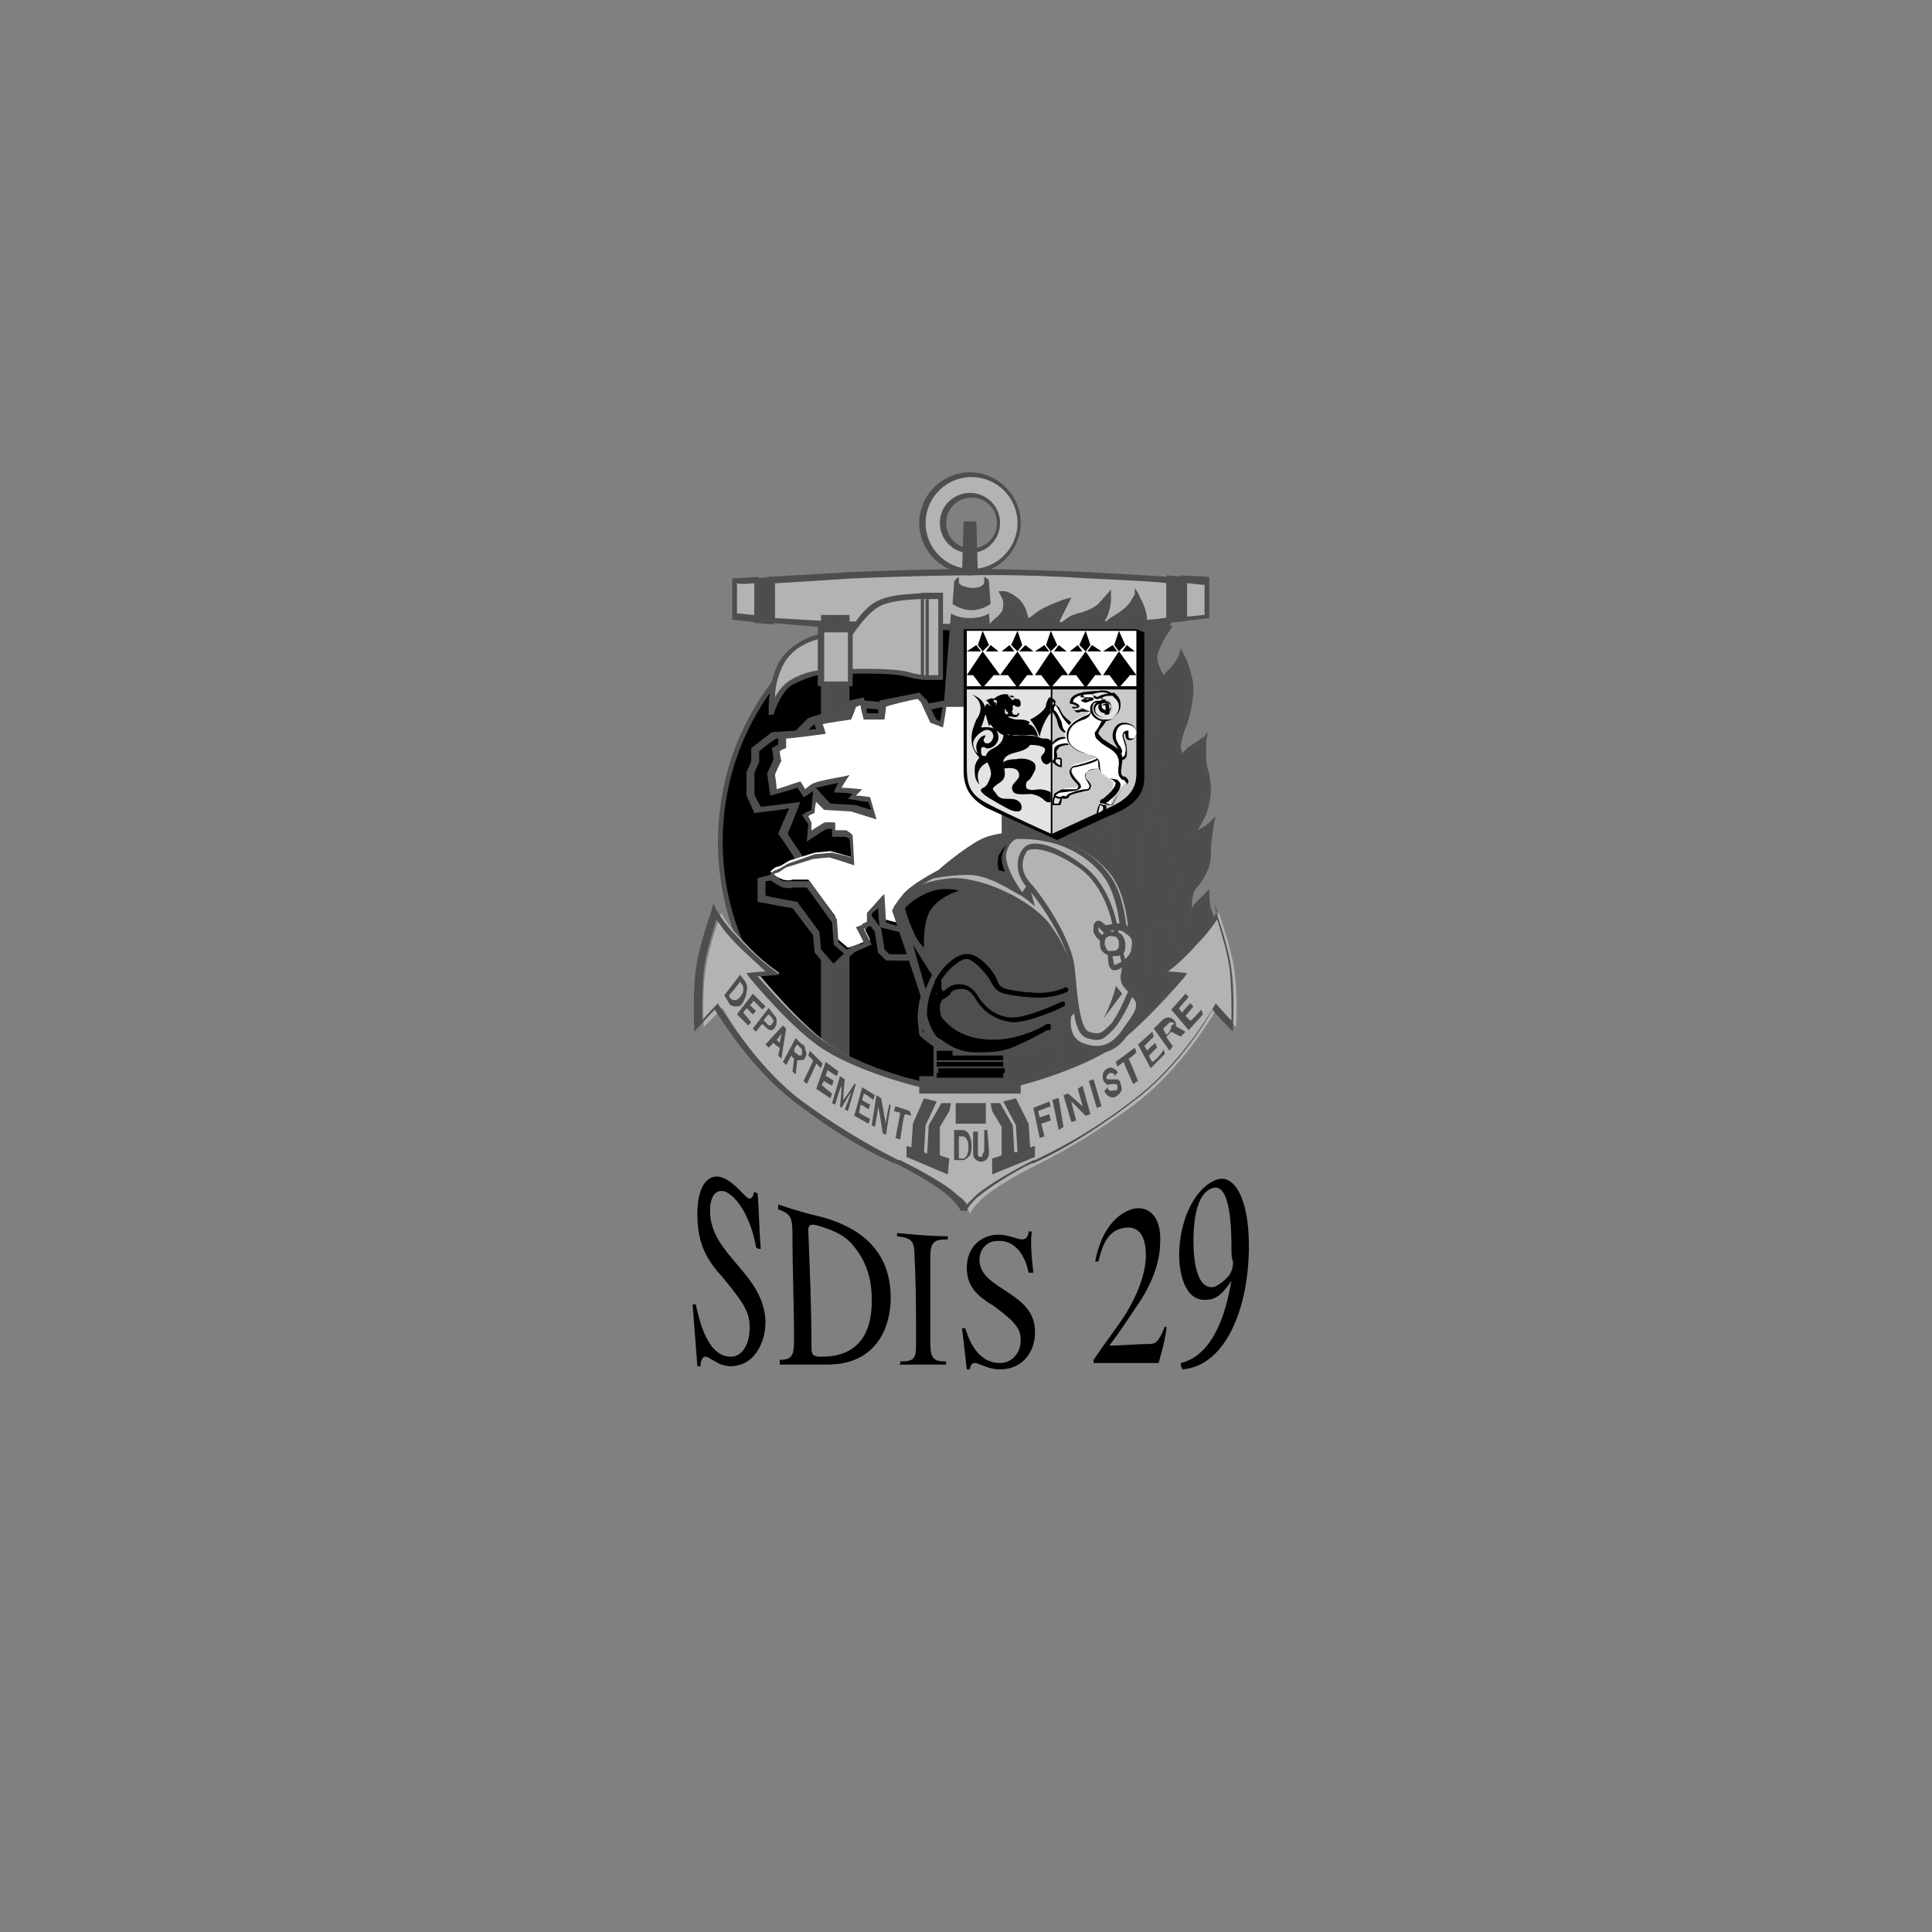 <svg xmlns="http://www.w3.org/2000/svg" xmlns:xlink="http://www.w3.org/1999/xlink" id="Calque_1" x="0px" y="0px" viewBox="0 0 121.9 121.9" style="enable-background:new 0 0 121.9 121.9;" xml:space="preserve"><rect x="0" y="0" width="121.9" height="121.9" fill="#808080" stroke="none"/><style type="text/css">	.st0{fill:url(#SVGID_2_);}	.st1{fill:#FFFFFF;}	.st2{fill:#4D4D4D;}	.st3{fill:url(#SVGID_3_);}	.st4{fill:url(#SVGID_4_);}	.st5{fill:#D1D1D1;}	.st6{fill:#A8A8A8;}	.st7{fill:#9C9B9B;}	.st8{fill:#6F6F6E;}	.st9{fill:#1D1D1B;}	.st10{fill:none;stroke:#1D1D1B;stroke-width:0.746;}	.st11{fill:url(#SVGID_5_);}	.st12{fill:url(#SVGID_6_);}	.st13{fill:url(#SVGID_7_);}	.st14{fill:#515151;}	.st15{fill:#3C3C3B;}	.st16{fill:#5C5C5C;}	.st17{fill:#A0A0A0;}	.st18{fill:#979797;}	.st19{fill:#808080;}	.st20{fill:url(#SVGID_8_);}	.st21{fill:url(#SVGID_9_);}	.st22{fill:url(#SVGID_10_);}	.st23{fill:url(#SVGID_11_);}	.st24{fill:#7C7B7B;}	.st25{fill:#B8B8B7;}	.st26{opacity:0.7;clip-path:url(#SVGID_13_);}	.st27{fill:#828281;}	.st28{fill:url(#SVGID_14_);}	.st29{fill:url(#SVGID_15_);}	.st30{fill:#4E4E4E;}	.st31{fill:#B3B3B3;}	.st32{fill:#E3E3E3;}	.st33{fill:#C9C9C9;}	.st34{fill:#D6D6D6;}	.st35{fill:#1A1A1A;}</style><g>	<g>		<path d="M61.2,69.3c-8.7,0-15.7-7.2-15.7-16.2c0-8.9,7.1-16.2,15.7-16.2"></path>	</g>	<g>		<path class="st30" d="M45.3,53.1c0,9,7.1,16.4,15.9,16.4v-0.4c-8.6,0-15.6-7.2-15.6-16c0-8.8,7-16,15.6-16v-0.4   C52.5,36.7,45.3,44.1,45.3,53.1L45.3,53.1L45.3,53.1z"></path>	</g>	<g>		<path class="st31" d="M76.1,36.7c0,0-0.5,0-1.4-0.1V39c0.8-0.1,1.4-0.1,1.4-0.1V36.7"></path>	</g>	<g>		<path class="st30" d="M74.5,36.6v2.6l1.8-0.2l0-0.2v-2.4l-1.8-0.1L74.5,36.6L74.5,36.6L74.5,36.6z M74.9,36.8   c0.2,0,0.8,0.1,1.1,0.1c0,0.3,0,1.6,0,1.9c-0.2,0-0.8,0.1-1.1,0.1C74.9,38.5,74.9,37.1,74.9,36.8L74.9,36.8L74.9,36.8z"></path>	</g>	<g>		<path class="st31" d="M46.4,36.7v2.2c0,0,0.6,0.1,1.4,0.1v-2.4C46.9,36.7,46.4,36.7,46.4,36.7"></path>	</g>	<g>		<path class="st30" d="M47.8,36.4l-1.6,0.1l0,0.2v2.4l1.8,0.2l0-0.2v-2.6L47.8,36.4L47.8,36.4L47.8,36.4z M47.6,36.8   c0,0.3,0,1.7,0,2c-0.3,0-0.9-0.1-1.1-0.1c0-0.3,0-1.6,0-1.9C46.8,36.9,47.4,36.8,47.6,36.8L47.6,36.8L47.6,36.8z"></path>	</g>	<g>		<path class="st31" d="M68.8,36.3c-4.6-0.2-7.6-0.2-7.6-0.2s-2.9,0-7.6,0.2c-2.1,0.1-3.8,0.2-5,0.3v2.6c1.5,0.1,3.2,0.3,4.1,0.3   c1.7,0,8.4,0.2,8.4,0.2s6.8-0.2,8.4-0.2c0.9,0,2.6-0.1,4.1-0.3v-2.6C72.6,36.5,70.9,36.4,68.8,36.3"></path>	</g>	<g>		<path class="st30" d="M61.2,35.9c0,0-3,0-7.6,0.2l-5.2,0.3l0,0.2v2.7l0.2,0c1.4,0.1,3.2,0.3,4.1,0.3c1.6,0,8.4,0.2,8.4,0.2   c0.1,0,6.8-0.2,8.5-0.2c0.9,0,2.7-0.1,4.1-0.3l0.2,0v-2.9l-5.2-0.3l0,0C64.2,35.9,61.3,35.9,61.2,35.9L61.2,35.9L61.2,35.9z    M68.8,36.5L68.8,36.5c0,0,4.5,0.2,4.8,0.3c0,0.3,0,2,0,2.2c-1.9,0.2-3.2,0.2-3.9,0.2c-1.6,0-8.4,0.2-8.5,0.2   c-0.1,0-6.8-0.2-8.4-0.2c-0.7,0-2-0.1-3.9-0.2c0-0.3,0-1.9,0-2.2c0.3,0,4.8-0.3,4.8-0.3c4.6-0.2,7.5-0.2,7.5-0.2   C61.3,36.3,64.2,36.2,68.8,36.5L68.8,36.5L68.8,36.5z"></path>	</g>	<g>		<path class="st2" d="M47.8,36.6V39c0.3,0,0.6,0.1,0.9,0.1v-2.6C48.4,36.6,48.1,36.6,47.8,36.6"></path>	</g>	<g>		<path class="st30" d="M48.7,36.4l-1.1,0.1l0,2.8l1.2,0.1l0-0.2v-2.7L48.7,36.4L48.7,36.4L48.7,36.4z M48.5,36.8c0,0.3,0,1.9,0,2.2   c-0.2,0-0.4,0-0.5,0c0-0.3,0-1.8,0-2.1C48.2,36.8,48.3,36.8,48.5,36.8L48.5,36.8L48.5,36.8z"></path>	</g>	<g>		<path class="st2" d="M73.8,36.6v2.6c0.3,0,0.6-0.1,0.9-0.1v-2.4C74.4,36.6,74.1,36.6,73.8,36.6"></path>	</g>	<g>		<path class="st30" d="M73.6,36.6v2.7l1.2-0.1l0-0.2v-2.6l-1.2-0.1L73.6,36.6L73.6,36.6L73.6,36.6z M74,36.8c0.2,0,0.4,0,0.5,0   c0,0.3,0,1.8,0,2.1c-0.2,0-0.4,0-0.5,0C74,38.6,74,37.1,74,36.8L74,36.8L74,36.8z"></path>	</g>	<g>		<path class="st2" d="M62.1,40.5c0.1-1.2,1.1-1.3,1.3-1.8c0.2-0.6,0-1,0-1s0.8,0.2,1,0.8c0.3,0.6,0.3,1.1,0.3,1.1s0.2-0.3,0.9-0.8   c0.7-0.5,1.6-0.7,1.6-0.7c0,0-0.3,0.5-0.5,1c-0.3,0.6-0.2,0.8-0.2,0.8s0.8-0.6,1.3-0.8c0.5-0.2,1.3-0.5,1.6-0.8   c0.3-0.3,0.6-0.6,0.6-0.6s0.1,0.8-0.2,1.3c-0.3,0.5-0.3,1.1-0.3,1.1s0.4-0.6,1-0.9c0.6-0.4,1-0.7,1.2-0.9c0.2-0.3,0.3-0.5,0.3-0.5   s0.2,0.4,0.3,0.8c0.1,0.4,0.1,0.8,0,1.2c-0.1,0.3-0.3,0.8-0.3,0.8s0.8-0.7,1.1-0.9c0.6-0.3,0.9-0.2,0.9-0.2s-0.9,1.2-1,2   c0,0.8,0.3,1.3,0.3,1.3s0.3-0.4,0.5-0.6c0.5-0.4,0.7-0.9,0.7-0.9s0.6,1.3,0.5,2.2c-0.1,0.9-0.2,1.7-0.5,2.4   c-0.3,0.7-0.2,1.2-0.1,1.5c0.1,0.3,0.1,0.3,0.1,0.3s0.2-0.4,0.7-0.7c0.5-0.3,0.7-0.5,0.7-0.5s-0.1,0.9,0.1,1.7   c0.2,0.8,0.2,1.8-0.1,2.8c-0.3,0.9-1.1,1.9-1.1,1.9s0.7-0.5,1.1-0.7c0.4-0.2,0.6-0.4,0.6-0.4s-0.2,1.1-0.2,2   c0,0.8-0.3,1.4-0.6,1.8c-0.3,0.5-0.4,0.6-0.5,1.3c0,0.7-0.4,1.8-0.4,1.8c0,0,0.7-1.4,0.9-1.7c0.2-0.2,0.6-0.6,0.6-0.6   s0,0.6,0.1,0.9c0.2,0.7,0.5,1.1,0.5,2c0,0.6,0,1,0,1.3c0,0.1,0,0.2,0,0.2s-2.6,6-6.8,8.8c-4.2,2.8-8.6,3.4-8.6,3.4"></path>	</g>	<g>		<path class="st30" d="M71.6,37.5L71.3,38c-0.2,0.3-0.6,0.6-1.1,0.9c-0.2,0.1-0.4,0.3-0.6,0.5c0-0.1,0.1-0.3,0.2-0.4   c0.2-0.4,0.3-0.9,0.3-1.2c0-0.1,0-0.2,0-0.2l0-0.4l-0.8,0.9c-0.2,0.2-0.8,0.5-1.3,0.6l-0.3,0.1c-0.3,0.1-0.6,0.4-0.9,0.6   c0-0.1,0.1-0.2,0.1-0.3c0.3-0.6,0.5-1,0.5-1l0.2-0.4l-0.4,0.1c0,0-0.9,0.3-1.6,0.7c-0.3,0.2-0.5,0.4-0.7,0.5   c-0.1-0.2-0.1-0.5-0.3-0.8c-0.3-0.6-1.1-0.9-1.2-0.9L63,37.3l0.2,0.4c0,0,0.1,0.1,0.1,0.4c0,0.1,0,0.3-0.1,0.5   c-0.1,0.1-0.2,0.3-0.4,0.4c-0.3,0.3-0.8,0.7-0.9,1.5l0,0.2c0,0-0.4,22.2-0.6,28.3c0.2-5.7,0.9-28.5,0.9-28.5   c0.1-0.7,0.5-1,0.8-1.2c0.2-0.2,0.4-0.3,0.5-0.5c0.1-0.2,0.1-0.4,0.1-0.6c0-0.1,0-0.1,0-0.1c0.2,0.1,0.5,0.3,0.6,0.6   c0.3,0.5,0.3,1,0.3,1l0.1,0.5l0.3-0.4c0,0,0.2-0.3,0.8-0.7c0.4-0.3,0.8-0.4,1.1-0.5c-0.1,0.2-0.2,0.4-0.3,0.7   c-0.2,0.5-0.3,0.7-0.3,0.8c0,0,0,0,0,0.1l0.1,0.3l0.2-0.2c0,0,0.8-0.6,1.2-0.8l0.3-0.1c0.5-0.2,1.1-0.5,1.4-0.7   c0,0,0.1-0.1,0.3-0.3c0,0.2-0.1,0.5-0.2,0.8c-0.3,0.5-0.4,1.1-0.4,1.2l0,0.6l0.4-0.5c0,0,0.4-0.6,1-0.9c0.7-0.4,1-0.7,1.2-1   c0,0,0.1-0.1,0.1-0.2c0.1,0.1,0.1,0.3,0.2,0.5c0.1,0.2,0.1,0.3,0.1,0.5c0,0.2,0,0.4-0.1,0.5l-0.3,0.8l0.3,0.2   c0.3-0.3,0.9-0.8,1.1-0.8c0.2-0.1,0.4-0.1,0.5-0.2c-0.3,0.4-0.8,1.2-0.8,1.8c0,0,0,0.1,0,0.1c0,0.8,0.3,1.3,0.3,1.3l0.2,0.2   l0.2-0.2c0.1-0.1,0.3-0.5,0.5-0.6c0.3-0.2,0.4-0.5,0.5-0.7c0.2,0.4,0.4,1.1,0.4,1.7c0,0,0,0.1,0,0.1c-0.1,1-0.2,1.7-0.5,2.3   c-0.2,0.4-0.2,0.7-0.2,1c0,0.2,0.1,0.5,0.1,0.6c0,0,0.2,0.7,0.2,0.7l0.2-0.4c0,0,0.2-0.3,0.7-0.6c0.2-0.1,0.3-0.2,0.4-0.2   c0,0.1,0,0.2,0,0.3c0,0.3,0,0.7,0.1,1.1c0.1,0.3,0.1,0.7,0.1,1.2c0,0.4-0.1,0.9-0.2,1.5c-0.3,0.9-1,1.8-1.1,1.8l0.2,0.3   c0,0,0.7-0.5,1.1-0.7c0.1-0.1,0.2-0.1,0.3-0.2c0,0.4-0.1,1-0.1,1.6c0,0.8-0.3,1.3-0.6,1.7l-0.1,0.1c-0.3,0.4-0.4,0.6-0.5,1.3   c0,0.7-0.4,1.7-0.4,1.7l0.3,0.1c0.3-0.5,0.7-1.4,0.9-1.6c0,0,0.2-0.2,0.3-0.3c0,0.2,0,0.4,0.1,0.6c0,0,0.2,0.7,0.2,0.7   c0.1,0.4,0.3,0.7,0.3,1.2c0,0.2,0,0.3,0,0.5c0,0.3,0,0.6-0.1,0.7c0,0,0,0.1,0,0.1c-0.1,0.2-2.7,6-6.7,8.8   c-3.9,2.6-8.1,3.3-8.5,3.3c0,0,0,0.4,0,0.4c0,0,4.6-0.5,8.7-3.4c4.1-2.8,6.8-8.9,6.8-8.9l0,0l0,0l0-0.2c0-0.2,0.1-0.7,0-1.3   c0-0.6-0.2-1-0.3-1.3l-0.2-0.7c-0.1-0.3-0.1-0.9-0.1-0.9v-0.4l-0.9,0.9c-0.1,0.1-0.1,0.2-0.2,0.3c0-0.1,0-0.2,0-0.3   c0-0.7,0.1-0.7,0.4-1.1l0.1-0.1c0.3-0.5,0.7-1,0.7-1.9c0-0.8,0.2-1.9,0.2-1.9l0.1-0.5l-0.4,0.4c0,0-0.2,0.2-0.5,0.4   c-0.1,0.1-0.2,0.1-0.3,0.2c0.2-0.3,0.4-0.7,0.6-1.1c0.2-0.6,0.3-1.1,0.3-1.6c0-0.5-0.1-1-0.2-1.3c-0.1-0.3-0.1-0.7-0.1-1   c0-0.4,0-0.7,0-0.7l0.1-0.6l-0.4,0.5c0,0-0.1,0.2-0.6,0.4c-0.3,0.2-0.5,0.3-0.6,0.5c0,0,0,0,0,0c0-0.2-0.1-0.3-0.1-0.5   c0-0.2,0.1-0.5,0.2-0.9c0.3-0.7,0.5-1.4,0.6-2.5c0-0.1,0-0.1,0-0.2c0-0.9-0.5-2.1-0.6-2.2l-0.2-0.4l-0.1,0.4c0,0-0.2,0.5-0.6,0.9   c-0.1,0.1-0.3,0.3-0.4,0.4C73.1,42,73,41.7,73,41.3c0,0,0-0.1,0-0.1c0-0.7,0.9-1.8,0.9-1.9l0.2-0.2l-0.3-0.1c0,0-0.4-0.1-1.1,0.2   c-0.1,0.1-0.4,0.2-0.6,0.4c0,0,0-0.1,0-0.1c0.1-0.2,0.1-0.4,0.1-0.7c0-0.2,0-0.4-0.1-0.6c-0.1-0.4-0.3-0.8-0.3-0.8l-0.2-0.3   L71.6,37.5L71.6,37.5L71.6,37.5z M61.2,72.5C61.2,72.5,61.2,72.5,61.2,72.5c0-0.1,0.1-2.8,0.1-3.6C61.3,69.7,61.2,72.5,61.2,72.5   L61.2,72.5L61.2,72.5z"></path>	</g>	<g>		<path class="st30" d="M69.9,51.5c0,0-0.1,0.5-0.5,1.1c-0.3,0.5-0.6,0.5-0.6,0.5c0,0,0.2,0.2,0.3,0.3c0.2-0.1,0.3-0.2,0.5-0.5   c0.2-0.4,0.4-0.7,0.5-0.9c0.1,0.2,0.3,0.5,0.3,0.9c0,0.8-0.3,1.2-0.3,1.2c0,0,0,0,0,0c0.1,0.1,0.3,0.2,0.3,0.2   c0,0,0.4-0.5,0.4-1.4c0-1-0.6-1.4-0.6-1.4L70,51.2L69.9,51.5L69.9,51.5L69.9,51.5z"></path>	</g>	<g>		<path class="st30" d="M73.6,51.2l-0.8,0.4c-0.3,0.2-0.9,1-1.1,1.3c-0.1,0.3-0.2,0.6-0.2,0.9c0,0.3,0.1,0.7,0.1,1l0,0.2   c0,0.2,0.1,0.4,0.1,0.5c0,0.7-0.4,0.8-0.4,0.8c0,0,0.3,0.1,0.4,0.2c0.2-0.2,0.4-0.4,0.4-1c0-0.2,0-0.4-0.1-0.6l0-0.2   C72,54.3,72,54.1,72,53.8c0-0.2,0-0.5,0.1-0.7c0.1-0.2,0.7-1,0.9-1.1c0,0,0.2-0.1,0.4-0.2c0,0.2-0.1,0.4-0.1,0.7   c0,0.4,0.1,0.8,0.3,1.3c0.4,0.7,0.6,1.2,0.6,1.7c0,0.3-0.1,0.5-0.2,0.7c-0.4,0.6-0.7,0.8-0.7,0.8l0.2,0.3c0,0,0.4-0.2,0.8-0.9   c0.5-0.8,0.2-1.7-0.4-2.7c-0.6-1.1-0.1-2-0.1-2.1l0.3-0.5L73.6,51.2L73.6,51.2L73.6,51.2z"></path>	</g>	<g>		<path class="st30" d="M73.8,57.8c0,0-1,0.3-1.5,0.9c-0.4,0.6-0.2,1.3,0,1.9l0.1,0.3c0.1,0.2-0.3,0.6-0.5,0.8c0,0,0.4,0,0.5,0   c0.2-0.2,0.3-0.4,0.3-0.7c0,0,0-0.1,0-0.1c0,0-0.1-0.3-0.1-0.3c-0.1-0.3-0.2-0.7-0.2-1c0-0.2,0-0.4,0.2-0.6c0.3-0.3,0.7-0.5,1-0.7   c0,0.1,0,0.2,0,0.3c0,0.2,0,0.3,0.1,0.5c0.1,0.2,0.2,0.3,0.3,0.4c0.1,0.2,0.2,0.3,0.3,0.6c0.1,0.2,0.1,0.5,0.1,0.7   c0,0.5-0.1,0.7-0.1,0.7c0,0-0.4,0.1-0.8,0.2c0.6,0,1.1-0.1,1.1-0.1c0,0,0.2-0.3,0.2-0.9c0-0.2,0-0.5-0.1-0.7   c-0.1-0.4-0.2-0.6-0.4-0.7c-0.1-0.1-0.2-0.2-0.2-0.3c0-0.1-0.1-0.2-0.1-0.3c0-0.2,0-0.4,0.1-0.5l0.1-0.3L73.8,57.8L73.8,57.8   L73.8,57.8z"></path>	</g>	<g>		<path class="st30" d="M72.5,43.6c0,0.2-0.1,0.6-0.3,0.8c-0.3,0.3-0.8,0.9-0.9,1c0,0,0,0.8,0.1,1.5c0.1-0.6,0.2-1.3,0.2-1.3   c0,0,0.5-0.6,0.8-0.9c0.1-0.1,0.2-0.3,0.3-0.5c0,0.2,0.1,0.4,0.1,0.7c0,0.2,0,0.4,0,0.6c-0.1,1.2-1,1.8-1.3,2c0,0.1,0,0.4,0,0.4   c0.1,0,1.5-0.7,1.7-2.3c0.2-1.5-0.3-2.1-0.3-2.1l-0.3-0.4L72.5,43.6L72.5,43.6L72.5,43.6z M71.3,47.6c0,0,0.1,0,0.1-0.1   c0-0.2,0-0.3,0-0.6C71.3,47.3,71.3,47.6,71.3,47.6L71.3,47.6L71.3,47.6z"></path>	</g>	<g>		<path class="st30" d="M72.6,48c-0.6,0.2-1.2,0.9-1.2,1c0,0,0.1,0.4,0.3,1.4c0-0.9,0-1.2,0-1.2c0.2-0.2,0.7-0.7,1-0.9   c0.1,0,0.2-0.1,0.4-0.1c-0.2,0.3-0.4,0.6-0.5,1c0,0.3-0.1,0.5-0.1,0.6c0,0.1,0,0.3,0,0.4l0,0.3c0,0.4-0.1,1-0.3,1.5   c-0.1,0.2-0.2,0.3-0.2,0.5c0,0.1,0.1,0.5,0.1,0.5c0,0,0.3-0.4,0.5-0.9c0.2-0.5,0.4-1.2,0.4-1.6l0-0.4c0-0.2-0.1-0.4,0-0.8   c0.1-0.7,0.8-1.2,0.8-1.2l0.4-0.3l-0.5,0C73.5,47.8,73.1,47.8,72.6,48L72.6,48L72.6,48z"></path>	</g>	<g>		<path class="st31" d="M61.2,34.8c-1,0-1.8-0.8-1.8-1.8c0-1,0.8-1.8,1.8-1.8S63,32,63,33C63,34,62.2,34.8,61.2,34.8L61.2,34.8   L61.2,34.8L61.2,34.8z M61.2,29.9c-1.7,0-3.1,1.4-3.1,3.1c0,1.7,1.4,3.1,3.1,3.1c1.7,0,3.1-1.4,3.1-3.1   C64.3,31.3,62.9,29.9,61.2,29.9"></path>	</g>	<g>		<path class="st30" d="M59.3,33c0,1.1,0.9,1.9,1.9,1.9c1.1,0,1.9-0.9,1.9-1.9c0-1.1-0.9-1.9-1.9-1.9C60.2,31.1,59.3,31.9,59.3,33   L59.3,33L59.3,33z M59.7,33c0-0.9,0.7-1.6,1.6-1.6c0.9,0,1.6,0.7,1.6,1.6c0,0.9-0.7,1.6-1.6,1.6C60.4,34.6,59.7,33.9,59.7,33   L59.7,33L59.7,33z"></path>	</g>	<g>		<path class="st30" d="M58,33c0,1.8,1.5,3.2,3.2,3.2c1.8,0,3.2-1.5,3.2-3.2c0-1.8-1.5-3.2-3.2-3.2C59.5,29.8,58,31.2,58,33L58,33   L58,33z M58.4,33c0-1.6,1.3-2.9,2.9-2.9c1.6,0,2.9,1.3,2.9,2.9c0,1.6-1.3,2.9-2.9,2.9C59.7,35.9,58.4,34.6,58.4,33L58.4,33   L58.4,33z"></path>	</g>	<g>		<path d="M48,78.8c-0.1,0-0.2,0-0.3-0.1c-0.2-1.3-0.9-3-1.9-3.5c-0.5-0.2-1,0.1-1,1.2c0,2.8,3.4,3.9,3.5,7c0,1.3-0.7,2.8-2.2,2.8   c-0.8,0-1.3-0.6-1.6-0.6c-0.2,0-0.3,0.3-0.3,0.6c-0.1,0-0.2,0-0.2,0c-0.1-1.3-0.2-2.6-0.3-3.9c0.1,0,0.2,0,0.2,0   c0.2,0.9,0.7,3.3,2.2,3.3c0.8,0,1.2-0.9,1.2-1.8c0-0.9-0.2-1.4-1.7-3.2c-1-1.1-1.6-2.1-1.6-4c0-2.1,0.9-2.7,1.8-2.2   c0.6,0.3,1.2,1.1,1.4,1.2c0.3,0.1,0.3-0.2,0.4-0.4c0.1,0,0.1,0.1,0.2,0.1C47.9,76.5,47.9,77.6,48,78.8"></path>	</g>	<g>		<path d="M51.2,85c0,0.5,0.1,0.6,0.6,0.6c0.7,0,3.3,0,3.2-3.7c0-1.1-0.3-2.2-1-3.1c-0.5-0.7-1.1-1.1-2.5-1.5   c-0.5-0.1-0.5,0.1-0.5,0.4C51.1,80.1,51.2,82.6,51.2,85L51.2,85L51.2,85L51.2,85z M49.2,85.8c0.8,0,0.9-0.3,0.9-1.3   c0-2.2-0.1-4.4-0.1-6.6c0-1.1-0.1-1.3-0.9-1.6c0-0.1,0-0.2,0-0.3c0.9,0.3,1.9,0.6,2.8,0.8c2.5,0.7,4.3,2.2,4.3,5.1   c0,1.7-0.8,4.2-4,4.2c-1,0-2,0-3,0C49.2,86,49.2,85.9,49.2,85.8"></path>	</g>	<g>		<path d="M56.8,85.9c0.9,0,1-0.2,1-1.1c0-1.9,0-3.7-0.1-5.6c0-0.9-0.2-1.1-1.1-1.2c0-0.1,0-0.2,0-0.2c1.1,0.1,2.1,0.2,3.2,0.2   c0,0.1,0,0.2,0,0.2c-0.8,0-1.1,0.1-1.1,1.1c0,1.8,0,3.7,0,5.5c0,1,0.3,1.1,1,1.1c0,0.1,0,0.2,0,0.2c-1,0-2.1,0-3.1,0   C56.9,86.1,56.8,86,56.8,85.9"></path>	</g>	<g>		<path d="M65.2,80.3c-0.1,0-0.2,0-0.3,0c-0.2-1-0.8-2.1-2-2c-0.5,0-1.1,0.4-1.1,1.2c0,1.9,3.6,2,3.5,4.6c0,1.1-0.7,2.3-2.2,2.3   c-0.8,0-1.3-0.4-1.6-0.4c-0.2,0-0.3,0.2-0.3,0.4c-0.1,0-0.2,0-0.2,0c-0.1-0.9-0.2-1.7-0.3-2.6c0.1,0,0.2,0,0.2,0   c0.2,0.6,0.7,2.2,2.2,2.2c0.8,0,1.3-0.7,1.3-1.4c0-0.7-0.2-1.1-1.7-2.2c-1-0.6-1.7-1.2-1.7-2.4c0-1.4,1-2.1,2-2.1   c0.6,0,1.2,0.3,1.5,0.3c0.3,0,0.4-0.3,0.4-0.5c0.1,0,0.2,0,0.2,0C65,78.5,65.1,79.4,65.2,80.3"></path>	</g>	<g>		<path class="st31" d="M51.8,40.1c0,0-1.7,0.3-2.4,1.6C48.6,43,48.7,45,48.7,45s0.4-1.5,1.3-2c0.8-0.5,1.7-0.6,1.7-0.6   s2-0.1,2.6-0.1c0.5,0,2.3,0,3,0.2c0.7,0.2,1.2,0.2,1.2,0.2h0.9v-5.1h-1.2c0,0-1.8-0.1-2.7,0.4c-0.9,0.5-1.9,2.1-1.9,2.1H51.8"></path>	</g>	<g>		<path class="st30" d="M55.4,37.9c-0.9,0.4-1.7,1.7-1.9,2.1c-0.2,0-1.7,0-1.7,0l0,0c-0.1,0-1.7,0.3-2.6,1.7c-0.6,1-0.7,2.4-0.7,3   c0,0.2,0,0.4,0,0.4l0.3,0c0,0,0.4-1.4,1.2-1.9c0.8-0.4,1.5-0.6,1.6-0.6c0.1,0,2-0.1,2.6-0.1l0.2,0c0.6,0,2.2,0,2.8,0.2   c0.8,0.2,1.2,0.2,1.2,0.2h1.1v-5.5h-1.3C58.1,37.5,56.4,37.4,55.4,37.9L55.4,37.9L55.4,37.9z M53.5,40.3h0.1l0.1-0.1   c0,0,1-1.6,1.9-2c0.9-0.4,2.6-0.4,2.6-0.4c0,0,0.7,0,1,0c0,0.3,0,4.4,0,4.8c-0.2,0-0.8,0-0.8,0c0,0-0.4,0-1.1-0.2   c-0.7-0.2-2.2-0.2-2.9-0.2l-0.2,0c-0.5,0-2.5,0.1-2.6,0.1l0,0l0,0c0,0-0.9,0.1-1.7,0.6c-0.4,0.2-0.8,0.7-1,1.1   c0-0.7,0.2-1.5,0.6-2.2c0.7-1.2,2.2-1.5,2.3-1.5C51.8,40.3,53.5,40.3,53.5,40.3L53.5,40.3L53.5,40.3z"></path>	</g>	<g>		<polyline class="st2" points="53.5,68.4 52,68.4 52,39 53.5,39 53.5,68.4   "></polyline>	</g>	<g>		<path class="st30" d="M53.5,38.8h-1.7v29.8h1.8V38.8H53.5L53.5,38.8L53.5,38.8z M53.3,39.1c0,0.3,0,28.7,0,29.1   c-0.2,0-0.9,0-1.1,0c0-0.3,0-28.7,0-29.1C52.4,39.1,53.1,39.1,53.3,39.1L53.3,39.1L53.3,39.1z"></path>	</g>	<g>		<path class="st30" d="M58.5,42.8v-5V42.8L58.5,42.8L58.5,42.8z M58.2,42.8v-5V42.8L58.2,42.8L58.2,42.8z"></path>		<path class="st30" d="M58.6,42.8h-0.2v-5h0.2V42.8z M58.3,42.8h-0.2v-5h0.2V42.8z"></path>	</g>	<g>		<polyline class="st31" points="53.6,43.2 51.8,43.2 51.8,39.7 53.6,39.7 53.6,43.2   "></polyline>	</g>	<g>		<path class="st30" d="M53.6,39.5h-2v3.8h2.2v-3.8H53.6L53.6,39.5L53.6,39.5z M53.5,39.9c0,0.3,0,2.8,0,3.1c-0.3,0-1.2,0-1.5,0   c0-0.3,0-2.8,0-3.1C52.2,39.9,53.2,39.9,53.5,39.9L53.5,39.9L53.5,39.9z"></path>	</g>	<g>		<path class="st30" d="M66.9,65.4c0,0-0.8,0.1-1.3,0.6c-0.5,0.4-1,0.7-1,0.7c0,0,0.2,0.1,0.4,0.2c0.2-0.1,0.6-0.4,0.9-0.6   c0.3-0.2,0.6-0.4,0.8-0.4c0,0.1,0,0.3,0,0.5c0,0.1,0,0.2,0,0.3c0,0,0,0,0,0c0,0.2-0.4,0.5-0.7,0.6l0.2,0.3c0.2-0.1,0.9-0.5,0.9-1   c0-0.5,0.1-0.9,0.1-0.9l0.1-0.3L66.9,65.4L66.9,65.4L66.9,65.4z"></path>	</g>	<g>		<path class="st30" d="M61.2,32.9l-0.4,0l-0.1,3.3c0,0,0.2,0.1,0.5,0.1C61.5,36.4,61.2,32.9,61.2,32.9"></path>	</g>	<g>		<path class="st30" d="M61.2,39c-0.8,0-1.2-0.3-1.2-0.3l-0.5,6.4l1.7,0.1"></path>	</g>	<g>		<path class="st30" d="M61.2,32.9l0.4,0l0.1,3.3c0,0-0.2,0.1-0.5,0.1C61,36.4,61.2,32.9,61.2,32.9"></path>	</g>	<g>		<path class="st30" d="M61.3,38.5c0.7,0,1.2-0.4,1.2-0.4s-0.1-1.3-0.1-1.4c0-0.2-0.3-0.3-0.3-0.3s0,0.1,0,0.3   c0,0.2-0.2,0.4-0.8,0.4c-0.6-0.1-0.8-0.2-0.8-0.4c0-0.2,0-0.3,0-0.3s-0.2,0.1-0.3,0.3c0,0.2-0.1,1.4-0.1,1.4S60.6,38.5,61.3,38.5   L61.3,38.5C61.3,38.5,61.3,38.5,61.3,38.5C61.3,38.5,61.3,38.5,61.3,38.5L61.3,38.5L61.3,38.5L61.3,38.5z"></path>	</g>	<g>		<path class="st30" d="M61.2,39c0.8,0,1.2-0.3,1.2-0.3l0.5,6.4l-1.7,0.1"></path>	</g>	<g>		<path class="st31" d="M61.2,68.8c2.3,0,6.6-1.4,8.6-2.7c2-1.3,4.7-4.6,4.7-4.6l-1.3-0.1c0,0,1-0.8,2.2-1.9   c1.1-1.2,1.5-1.9,1.5-1.9s0.8,2.2,1,3.7c0.2,1.5,0.1,3.5,0.1,3.5l-1.2-1.2c0,0-2,3.6-5.1,6c-3.1,2.3-5.3,3.4-6.3,3.9   c-1,0.5-2.8,1.5-3.5,2.2c-0.7,0.7-0.7,0.9-0.7,0.9s0-0.3-0.7-0.9c-0.7-0.7-2.5-1.7-3.5-2.2c-1-0.5-3.2-1.6-6.3-3.9   c-3.1-2.3-5.1-6-5.1-6l-1.2,1.2c0,0-0.1-2,0.1-3.5c0.2-1.6,1-3.7,1-3.7s0.4,0.8,1.5,1.9c1.1,1.2,2.2,1.9,2.2,1.9l-1.3,0.1   c0,0,2.7,3.3,4.7,4.6C54.6,67.4,59,68.8,61.2,68.8"></path>	</g>	<g>		<path class="st30" d="M76.8,57.5c0,0-0.4,0.8-1.5,1.9c-1.1,1.1-2.1,1.9-2.1,1.9l-0.4,0.3c0,0,1.1,0.1,1.4,0.1   c-0.7,0.8-2.8,3.3-4.5,4.3c-2,1.3-6.3,2.7-8.5,2.7V69c2.2,0,6.6-1.4,8.7-2.7c2-1.3,4.7-4.5,4.8-4.6l0.2-0.3c0,0-0.8-0.1-1.2-0.1   c0.4-0.3,1.1-0.9,1.8-1.7c0.7-0.7,1.1-1.3,1.3-1.6c0.2,0.7,0.7,2.2,0.8,3.3c0.1,0.9,0.1,2,0.1,2.8c0,0.1,0,0.2,0,0.3   c-0.3-0.3-1-1.1-1-1.1l-0.1,0.2c0,0-2,3.6-5.1,5.9c-3,2.3-5.2,3.3-6.2,3.8l-0.1,0c-1,0.5-2.8,1.5-3.6,2.2   c-0.3,0.3-0.5,0.5-0.6,0.6c-0.1-0.2-0.3-0.4-0.6-0.6c-0.7-0.7-2.6-1.7-3.6-2.2l-0.1,0c-1-0.5-3.2-1.6-6.2-3.8   c-3-2.3-5-5.9-5.1-5.9l-0.1-0.2c0,0-0.7,0.7-1,1.1c0-0.1,0-0.2,0-0.3c0-0.7,0-1.8,0.1-2.8c0.1-1.1,0.6-2.6,0.8-3.3   c0.2,0.3,0.6,0.9,1.3,1.6c0.7,0.7,1.4,1.3,1.8,1.7c-0.4,0-1.2,0.1-1.2,0.1l0.2,0.3c0.1,0.1,2.8,3.4,4.8,4.6   c2.1,1.3,6.5,2.7,8.7,2.7v-0.4c-2.2,0-6.5-1.3-8.5-2.7c-1.6-1-3.8-3.5-4.5-4.3c0.4,0,1.4-0.1,1.4-0.1l-0.4-0.3   c0,0-1.1-0.8-2.1-1.9c-1.1-1.1-1.5-1.9-1.5-1.9l-0.2-0.4l-0.1,0.4c0,0.1-0.8,2.2-1,3.8c-0.2,1.5-0.1,3.5-0.1,3.5l0,0.4   c0,0,1-1.1,1.3-1.4c0.5,0.8,2.4,3.8,5,5.8c3,2.3,5.2,3.4,6.3,3.9l0.1,0c1,0.5,2.8,1.5,3.5,2.2c0.6,0.6,0.6,0.8,0.6,0.8h0.4   c0,0,0-0.2,0.6-0.8c0.7-0.6,2.4-1.7,3.5-2.2l0.1,0c1.1-0.5,3.3-1.6,6.3-3.9c2.7-2,4.6-5,5-5.8c0.2,0.3,1.3,1.4,1.3,1.4l0-0.4   c0,0,0.1-2-0.1-3.5c-0.2-1.6-1-3.7-1-3.8l-0.1-0.4L76.8,57.5L76.8,57.5L76.8,57.5z"></path>	</g>	<g>		<polyline class="st30" points="60.3,69.6 62.2,69.6 62.2,70.9 60.3,70.9 60.3,69.6   "></polyline>	</g>	<g>		<polyline class="st30" points="60,69.6 59.9,70.1 59.3,71.1 59.3,72.9 59.9,73.1 59.8,74.1 57.2,73 57.2,72.3 57.5,72.4    57.6,70.9 58.3,69.3 59.1,69.5 58.4,71 58.3,72.7 58.5,72.8 58.6,71 59.4,69.6 60,69.6   "></polyline>	</g>	<g>		<polyline class="st30" points="62.5,69.6 62.6,70.1 63.2,71.1 63.2,72.9 62.6,73.1 62.6,74.1 65.3,73 65.3,72.3 65,72.4    64.9,70.9 64.1,69.3 63.3,69.5 64.1,71 64.2,72.7 64,72.7 63.9,71 63.1,69.6 62.5,69.6   "></polyline>	</g>	<g>		<polyline class="st30" points="58.9,65.2 63.6,65.2 63.6,68.7 58.9,68.7 58.9,65.2   "></polyline>	</g>	<g>		<polyline class="st30" points="58,67.9 64.4,67.9 64.4,69 58,69 58,67.9   "></polyline>	</g>	<g>		<polyline points="62.1,45.1 62,45 61.6,43.9 58.5,44.6 55.6,44.5 54.5,44.4 51.1,45.4 50.3,46.2 48.8,46.4 47.6,47.3 47.6,48    47.3,48.7 47.3,50.1 47.8,51.1 50.1,50.8 49.4,52.5 50.5,54.3 49.2,55.1 48,55.4 48,56.6 50.1,57 51.5,58.8 51.6,59.9 52.5,61    54,59.6 54.8,57.8 55.4,58.6 55.6,59.9 56,60.3 63.3,60.4 62.1,45.1   "></polyline>	</g>	<g>		<path class="st30" d="M61.6,43.8c0,0-3,0.6-3.1,0.6c0,0-2.9-0.1-2.9-0.1c0,0-1.1-0.1-1.1-0.1l0,0L51,45.3c0,0-0.7,0.7-0.8,0.8   c-0.1,0-1.5,0.1-1.5,0.1l-1.3,1c0,0,0,0.7,0,0.8c0,0.1-0.3,0.7-0.3,0.7l0,1.5l0.5,1.1c0,0,1.7-0.2,2.2-0.3   c-0.2,0.4-0.7,1.6-0.7,1.6s1,1.4,1.1,1.7c-0.2,0.2-1.1,0.7-1.1,0.8c-0.1,0-1.3,0.3-1.3,0.3l0,1.5c0,0,2.1,0.4,2.2,0.4   c0.1,0.1,1.2,1.6,1.3,1.7c0,0.1,0.1,1.1,0.1,1.1l1.1,1.3l1.6-1.5c0,0,0.5-1.2,0.7-1.6c0.2,0.2,0.4,0.5,0.4,0.5   c0,0.1,0.2,1.3,0.2,1.3l0.5,0.5l7.6,0.1L62.2,45l-0.5-1.3L61.6,43.8L61.6,43.8L61.6,43.8z M58.6,44.8c0,0,2.7-0.6,2.9-0.6   c0.1,0.2,0.4,0.9,0.4,1c0,0.1,1.2,14.7,1.2,15.1c-0.4,0-6.9-0.1-7-0.1c-0.1-0.1-0.3-0.3-0.3-0.3c0-0.1-0.2-1.3-0.2-1.3l-0.8-1.1   c0,0-0.9,2-0.9,2.1c-0.1,0-1.1,1-1.3,1.2c-0.2-0.2-0.7-0.8-0.8-0.9c0-0.1-0.1-1.1-0.1-1.1l-1.4-1.9c0,0-1.8-0.3-2-0.4   c0-0.2,0-0.7,0-0.9c0.2,0,1.1-0.2,1.1-0.2l1.5-1c0,0-1.1-1.6-1.2-1.8c0.1-0.2,0.8-2,0.8-2s-2.3,0.3-2.5,0.3   c-0.1-0.2-0.4-0.7-0.4-0.8c0-0.1,0-1.2,0-1.3c0-0.1,0.3-0.7,0.3-0.7s0-0.6,0-0.7c0.1-0.1,1-0.8,1.1-0.8c0.1,0,1.6-0.1,1.6-0.1   s0.7-0.8,0.8-0.8c0.1,0,3.3-1,3.3-1c0.1,0,1.1,0.1,1.1,0.1C55.6,44.7,58.5,44.8,58.6,44.8L58.6,44.8L58.6,44.8L58.6,44.8   L58.6,44.8z"></path>	</g>	<g>		<path class="st1" d="M61.4,44.4l-0.2,0l-1.6,0l-0.2,1.3l-0.5-0.2l-0.6-1.3L58,43.9l-2.3,0.4l-0.1,0.8h-1l-0.2-0.9l-0.6,0.2   l-0.3,0.8l-1.9,0.3l0.2,0.6l-2.5,0.3l0,0.7l-0.4,0.2l0.1,0.6l-0.4,0.9l0.1,1.2l1.6-0.5l0.3,0.5c0,0,0.6-0.5,0.7-0.5   c0.1,0,1.8-0.4,1.8-0.4l-0.4,0.7l1.3,0.1l-0.3,0.4l1.1,0.2l0.3,0.9L53.8,51l-1.7-0.1l-0.7-0.8l-0.1,1l-0.5,0.2l0.3,0.5L51,52.6   l1.1-0.7l0.5,0l0,0.5l0.8,0l0.3,0.2l0.1,1.5l-1.4-0.4l-1,0.1l-1.6,0.5l-0.5,0.3c0,0-0.2,0.1-0.3,0.1c-0.1,0-0.4,0.3-0.4,0.3   l0.4,0.3l0.4,0.2c0,0,0.4,0.1,0.6,0c0.1,0,1,0,1,0l1.7,2.3l0.1,1.4l0.7,0.6l1.4-0.5l-0.5-1l0.6-0.3v-0.7l0.7-0.8l0.1,1.5l2.6,0.7   l5,0.6l0-14.5L61.4,44.4"></path>	</g>	<g>		<path class="st30" d="M58,43.7l-2.5,0.5c0,0-0.1,0.6-0.1,0.8c-0.2,0-0.5,0-0.7,0c0-0.2-0.2-1-0.2-1l-0.9,0.2c0,0-0.2,0.7-0.3,0.8   c-0.2,0-2,0.4-2,0.4s0.1,0.4,0.2,0.6c-0.3,0-2.4,0.3-2.4,0.3s0,0.6,0,0.7c-0.1,0-0.4,0.2-0.4,0.2s0.1,0.6,0.1,0.7   c0,0.1-0.4,0.9-0.4,0.9l0.2,1.4c0,0,1.5-0.4,1.7-0.5c0.1,0.1,0.4,0.6,0.4,0.6l0.2-0.1c0.1-0.1,0.3-0.2,0.4-0.3   c0,0.1-0.1,1-0.1,1.2c-0.1,0.1-0.6,0.3-0.6,0.3s0.3,0.5,0.4,0.6c0,0.1-0.1,1.1-0.1,1.1s1.2-0.8,1.3-0.8c0.1,0,0.2,0,0.3,0   c0,0.1,0,0.5,0,0.5s0.8,0,0.9,0c0,0,0.1,0.1,0.2,0.1c0,0.1,0.1,0.9,0.1,1.2c-0.3-0.1-1.2-0.3-1.2-0.3l-1.1,0.1l-1.7,0.6l-0.5,0.3   c-0.1,0-0.2,0.1-0.2,0.1c-0.1,0-0.2,0-0.5,0.4l-0.1,0.1l0.6,0.4l0.4,0.2l0,0c0.1,0,0.5,0.1,0.6,0c0.1,0,0.5,0,0.9,0   c0.1,0.1,1.5,2.1,1.6,2.2c0,0.1,0.1,1.4,0.1,1.4l0.8,0.7l1.6-0.7c0,0-0.4-0.8-0.5-1c0.2-0.1,0.5-0.2,0.5-0.2s0-0.6,0-0.7   c0-0.1,0.2-0.2,0.4-0.4c0,0.4,0.1,1.2,0.1,1.2l2.8,0.7l5.3,0.7l0-14.8l-2.1-0.8l-2,0c0,0-0.1,0.9-0.2,1.2c-0.1,0-0.2-0.1-0.2-0.1   c-0.1-0.1-0.6-1.2-0.6-1.2L58,43.7L58,43.7L58,43.7L58,43.7z M57.9,44.1c0.1,0.1,0.2,0.2,0.2,0.2c0,0,0.6,1.3,0.6,1.3l0.8,0.3   c0,0,0.2-1.1,0.2-1.3c0.2,0,1.6,0,1.6,0c0.1,0,1.7,0.6,1.9,0.7c0,0.2,0,13.8,0,14.2c-0.4,0-4.8-0.6-4.8-0.6c0,0-2.3-0.6-2.5-0.7   c0-0.2-0.1-1.8-0.1-1.8l-1.1,1.2c0,0,0,0.5,0,0.6c-0.1,0.1-0.7,0.3-0.7,0.3s0.4,0.7,0.5,1c-0.2,0.1-0.9,0.4-1.1,0.4   c-0.1-0.1-0.5-0.4-0.5-0.5c0-0.1-0.1-1.4-0.1-1.4l-1.7-2.4l-0.1,0c-0.3,0-1,0-1.1,0c-0.1,0-0.3,0-0.5,0c0,0-0.3-0.2-0.4-0.2   c0,0-0.1-0.1-0.2-0.2c0.1-0.1,0.1-0.1,0.1-0.1c0.1,0,0.3-0.1,0.3-0.1c0,0,0.4-0.3,0.5-0.3c0,0,1.6-0.5,1.6-0.5c0,0,0.9-0.1,1-0.1   c0.1,0,1.6,0.5,1.6,0.5l-0.1-1.9l-0.4-0.3c0,0-0.5,0-0.7,0c0-0.1,0-0.5,0-0.5l-0.7,0c0,0-0.5,0.3-0.8,0.5c0-0.2,0-0.5,0-0.5   s-0.1-0.2-0.2-0.4c0.1-0.1,0.4-0.2,0.4-0.2s0-0.4,0.1-0.7c0.2,0.2,0.5,0.5,0.5,0.5s1.7,0.1,1.7,0.1c0,0,1.6,0.5,1.6,0.5l-0.4-1.4   c0,0-0.5-0.1-0.9-0.1c0.1-0.1,0.4-0.4,0.4-0.4s-1-0.1-1.3-0.1c0.1-0.2,0.5-0.8,0.5-0.8L53.2,49c-0.1,0-1.7,0.3-1.8,0.4   c-0.1,0-0.4,0.2-0.6,0.4c-0.1-0.2-0.3-0.5-0.3-0.5s-1.2,0.4-1.5,0.5c0-0.3-0.1-0.9-0.1-0.9c0-0.1,0.4-0.9,0.4-0.9   s-0.1-0.4-0.1-0.6c0.1-0.1,0.4-0.2,0.4-0.2s0-0.4,0-0.6c0.3,0,2.5-0.3,2.5-0.3s-0.1-0.4-0.2-0.6c0.3-0.1,1.8-0.3,1.8-0.3   c0,0,0.3-0.7,0.3-0.8c0.1,0,0.2-0.1,0.3-0.1c0,0.2,0.2,0.9,0.2,0.9h1.3c0,0,0.1-0.6,0.1-0.8C56,44.5,57.8,44.1,57.9,44.1   L57.9,44.1L57.9,44.1z M51.5,49.7c0.1,0,0.8-0.2,1.4-0.3c-0.1,0.2-0.3,0.6-0.3,0.6s0.8,0,1.2,0.1c0,0-0.3,0.3-0.3,0.3   s1.1,0.2,1.3,0.2c0,0.1,0.1,0.3,0.2,0.5c-0.4-0.1-1-0.3-1-0.3s-1.5-0.1-1.6-0.1c-0.1-0.1-0.8-0.8-0.8-0.9   C51.4,49.7,51.4,49.7,51.5,49.7L51.5,49.7L51.5,49.7z"></path>	</g>	<g>		<path class="st31" d="M71.2,58.8c0,0-0.1-2.3-1.1-3.6c-1-1.3-2.6-2.1-3.8-2.3c-1.3-0.3-3.3-0.3-4.4,0.3c-1.1,0.6-2.6,1.9-2.6,1.9   s-1.6,0.8-2.1,1.4c-0.5,0.6-0.6,0.9-0.6,0.9l1.8,5.4c0,0-0.3,0.9-0.2,1.4c0,0.5,0.1,0.9,0.1,0.9s1.4,1.4,3.2,1.6   c1.8,0.2,4.4-0.8,4.8-1.3c0.4-0.5,1.2-1.5,1.2-1.5s-0.4,1.5,0.8,2c1.2,0.5,2.1,0,2.7-0.9c0.6-0.9,1.3-1.6,0.7-2.2   c-0.6-0.6-0.8-0.8-0.8-1.2c0-0.4,0.2-1.4,0.2-1.4"></path>	</g>	<g>		<path class="st30" d="M61.8,53c-1.1,0.6-2.5,1.8-2.6,1.9C59,55,57.5,55.8,57,56.4c-0.5,0.6-0.6,0.9-0.7,1l0,0.1   c0,0,1.8,5.3,1.8,5.4c-0.1,0.2-0.2,0.8-0.2,1.3c0,0,0,0.1,0,0.1l0.1,1l0.1,0.1c0.1,0.1,1.5,1.4,3.3,1.6c1.9,0.2,4.6-0.8,5-1.4   c0.2-0.3,0.6-0.7,0.9-1c0,0.6,0.2,1.3,1,1.6c1.1,0.5,2.2,0.2,2.9-1l0.2-0.3c0.6-0.8,1.1-1.5,0.5-2.2l-0.3-0.3   c-0.4-0.4-0.5-0.5-0.5-0.8c0-0.4,0.2-1.3,0.2-1.3l-0.4-0.1c0,0-0.1,0.9-0.2,1.4c0,0.5,0.2,0.7,0.6,1.1l0.2,0.3   c0.4,0.4,0.1,0.9-0.5,1.7l-0.2,0.3c-0.7,1-1.5,1.2-2.5,0.8c-1-0.4-0.7-1.7-0.7-1.8l-0.3-0.2c0,0-0.9,1-1.3,1.5   c-0.3,0.5-2.9,1.5-4.7,1.3c-1.6-0.2-2.8-1.3-3.1-1.5c0-0.1-0.1-0.8-0.1-0.8c0,0,0-0.1,0-0.1c0-0.5,0.2-1.2,0.2-1.2l0-0.1   c0,0-1.7-5.2-1.8-5.4c0.1-0.1,0.2-0.4,0.6-0.8c0.4-0.6,2-1.4,2-1.4l0,0l0,0c0,0,1.5-1.3,2.6-1.9c1-0.5,3-0.6,4.3-0.3   c1.2,0.2,2.8,1,3.7,2.3c0.9,1.3,1,3.5,1,3.5l0.4,0c0-0.1-0.1-2.4-1.1-3.7c-1-1.4-2.7-2.2-4-2.4C64.9,52.4,62.9,52.4,61.8,53   L61.8,53L61.8,53z"></path>	</g>	<g>		<path class="st30" d="M56.9,56.9c0,0,0.9-1.2,3.2-1.2c2.3,0.1,5.1,1.7,5.9,2.9c0.8,1.2,1.2,2.3,1.4,3.2c0.1,0.9,0.1,2.1,0.1,2.1   s-0.5,0.6-0.8,1c-0.3,0.3-0.6,0.7-0.8,0.8s-3.3,1.5-4.7,1c-1.4-0.5-2.9-1.5-2.9-1.5s-0.2-1.1-0.1-1.5c0.1-0.3,0.2-0.9,0.2-0.9   s-1.1-3.4-1.2-3.6c0-0.1-0.5-1.5-0.5-1.5s-0.1-0.3-0.1-0.4C56.7,57.2,56.9,56.9,56.9,56.9"></path>	</g>	<g>		<path class="st30" d="M56.7,56.8c0,0-0.3,0.4-0.3,0.4c0,0.1,0,0.1,0,0.2c0,0.2,0.1,0.3,0.1,0.4c0,0,0.5,1.5,0.5,1.5   s1.1,3.4,1.2,3.5c0,0.1-0.2,0.9-0.2,0.9c0,0.1,0,0.1,0,0.2c0,0.5,0.1,1.2,0.1,1.3l0,0.1l0.1,0c0,0,1.5,0.9,2.9,1.5   c1.5,0.6,4.6-0.8,4.9-1c0.2-0.1,0.5-0.4,0.9-0.9l0.9-1v-0.1c0,0,0-1.2-0.1-2.1c-0.1-1-0.6-2.2-1.4-3.3c-0.9-1.3-3.7-2.9-6-3   C57.7,55.5,56.8,56.7,56.7,56.8L56.7,56.8L56.7,56.8z M58.3,64c0-0.1,0-0.1,0-0.2l0.2-1l0-0.1l-1.2-3.6l-0.5-1.5l0,0   c0-0.1-0.1-0.2-0.1-0.2c0,0,0,0,0,0L57,57c0,0,0.9-1.2,3-1.1c2.3,0.1,5,1.7,5.8,2.8c0.7,1.1,1.2,2.2,1.3,3.2   c0.1,0.8,0.1,1.7,0.1,2c-0.1,0.1-0.8,0.9-0.8,0.9c-0.3,0.4-0.6,0.7-0.8,0.8c-0.2,0.1-3.2,1.4-4.6,0.9c-1.2-0.5-2.5-1.2-2.8-1.4   C58.3,64.8,58.3,64.3,58.3,64L58.3,64L58.3,64z M56.7,56.8C56.7,56.8,56.7,56.8,56.7,56.8L56.7,56.8L56.7,56.8L56.7,56.8z"></path>	</g>	<g>		<path class="st31" d="M69.8,58.6c0,0,0.8-0.3,1.3,0c0.4,0.3,0.6,0.5,0.6,1c0,0.6-0.3,0.8-0.6,1.1c-0.3,0.2-0.8,0.5-0.9,0.3   c-0.1-0.2-0.1-0.7-0.1-0.7"></path>	</g>	<g>		<path class="st30" d="M69.7,58.4l-0.1,0l0.3,1.8c0,0.1,0,0.6,0.1,0.8c0.1,0.1,0.1,0.2,0.2,0.2c0.3,0.1,0.7-0.2,0.9-0.4   c0.3-0.2,0.7-0.6,0.7-1.2c0-0.7-0.3-0.9-0.7-1.2C70.7,58.1,69.8,58.4,69.7,58.4L69.7,58.4L69.7,58.4z M70.2,60.3   C70.2,60.3,70.2,60.3,70.2,60.3l-0.4-1.5c0.2-0.1,0.8-0.2,1.1,0c0.4,0.3,0.6,0.4,0.5,0.9c0,0.5-0.3,0.7-0.5,0.9   c-0.3,0.2-0.6,0.3-0.6,0.3C70.3,60.8,70.2,60.5,70.2,60.3L70.2,60.3L70.2,60.3z"></path>	</g>	<g>		<path class="st30" d="M64.6,53.5c-0.4,0.4-0.7,1.5,0.2,2.5c0.8,0.9,2.6,3.5,2.7,5.1c0,0,0.1,1,0.1,1c0.1,1.6,0.2,3.2,1,3.4   c0.9,0.3,1.1,0,1.7-0.6l0,0c0.6-0.7,1.2-2.1,1.2-2.2l0,0l-1-4.2c0-0.1-0.4-2.7-2.3-4C66.3,53.1,65,53,64.6,53.5L64.6,53.5   L64.6,53.5z M68.7,65.1c-0.5-0.2-0.7-1.9-0.8-3.1l-0.1-1c-0.2-1.7-1.9-4.3-2.8-5.3c-0.8-0.9-0.4-1.7-0.2-2c0.2-0.2,1.3-0.3,3.2,1   c1.8,1.2,2.2,3.7,2.2,3.7l1,4.1c0,0-0.6,1.5-1.1,2.1l0,0C69.5,65.2,69.4,65.3,68.7,65.1L68.7,65.1L68.7,65.1z"></path>	</g>	<g>		<path class="st30" d="M70.8,62.7l-0.4-0.5c0,0,0,0.2-0.3,1c-0.3,0.8-0.5,1.1-0.5,1.1L70.8,62.7"></path>	</g>	<g>		<path d="M59,61.9c-0.4,0.9-0.5,1.5-0.5,1.9c-0.1,0.4,0.4,1.5,0.7,1.7l0.2,0.1c0.4,0.3,1.1,0.8,2.2,0.8c1.3,0,1.9-0.1,2.7-0.5   c0.5-0.2,1.2-0.6,1.6-0.8c0.1-0.1,0.2-0.1,0.3-0.1c0,0,0,0,0,0h0c0,0,0,0,0,0c0.1,0,0.1-0.1,0.1-0.2c0,0,0-0.1,0-0.1   c0-0.1-0.2-0.1-0.2-0.1c0,0-0.1,0-0.2,0.1c-0.5,0.3-1.8,0.9-3.2,0.9c-1.9,0-2.7-0.8-3-1.1l-0.2-0.2c-0.2-0.2-0.2-0.6-0.2-0.8   c0-0.2,0.1-0.4,0.4-0.7l0.2-0.1c0.2-0.2,0.4-0.3,0.7-0.3c0.3,0,0.6,0,1,0.7c0.5,0.8,1.3,1.3,2.3,1.4c1.1,0,3.1-0.9,3.2-1   c0.1,0,0.1-0.1,0.1-0.2c0-0.1-0.1-0.1-0.2-0.1c0,0-2.1,1-3.1,1c-0.9,0-1.6-0.5-2.1-1.2c-0.4-0.7-0.8-0.9-1.3-0.9   c-0.4,0-0.7,0.2-0.9,0.4l-0.2,0.1c-0.3,0.2-0.4,0.4-0.5,0.6c0.1-0.3,0.2-0.7,0.4-1.2c0.4-0.8,1.3-1.5,1.7-1.5   c0.3,0,1.1,0.7,1.5,1.4c0.4,0.8,0.7,0.8,2.1,1l0.2,0c1.5,0.2,2.5-0.3,2.5-0.3c0.1,0,0.1-0.2,0.1-0.2c0-0.1-0.2-0.1-0.2-0.1   c0,0-0.9,0.5-2.3,0.3l-0.2,0c-1.4-0.2-1.6-0.2-1.8-0.8c-0.3-0.7-1.2-1.6-1.8-1.6C60.4,60.1,59.4,61,59,61.9L59,61.9L59,61.9z    M61.6,66c-1,0-1.7-0.5-2-0.8l-0.2-0.1c-0.2-0.1-0.5-0.9-0.5-1.3c0,0,0,0,0,0c0,0,0-0.1,0-0.2c0,0,0,0,0,0.1c0,0.2,0,0.7,0.4,0.9   l0.1,0.1c0.4,0.4,1.2,1.2,3.3,1.2c0,0,0,0,0.1,0C62.4,66,62.1,66,61.6,66L61.6,66L61.6,66z"></path>	</g>	<g>		<path d="M59.1,62.6C59.1,62.6,59.1,62.7,59.1,62.6c0,0.2,0.1,0.3,0.2,0.4c0.1,0.1,0.3,0,0.3,0c0.3-0.2,0.4-0.3,0.4-0.3l-0.2-0.3   c0,0-0.1,0.1-0.3,0.2c0-0.1,0-0.1-0.1-0.2l0,0c0-0.1,0-0.3,0-0.5L59,61.8C59,62,58.9,62.4,59.1,62.6L59.1,62.6L59.1,62.6z"></path>	</g>	<g>		<path d="M58.8,61.5c-0.1-0.1-1.2-1.9-1.2-1.9l0.8,2.8L58.8,61.5"></path>	</g>	<g>		<path d="M58.3,59.8c0,0-0.1-1.8,0.5-2.5c0.6-0.8,1.7-1.1,1.7-1.1s-0.9-0.3-1.9,0.1c-1,0.4-1.5,1-1.5,1s0.2,0.8,0.5,1.4   C57.8,59.3,58.3,59.8,58.3,59.8"></path>	</g>	<g>		<path class="st30" d="M58.5,55.5c0,0,1.3-0.3,2.6-0.3c1.3,0,2.7,1,3.3,1.3c0.5,0.3,0.9,0.7,0.9,0.7l-0.4-1.5l-0.4,0.6   c0,0-1.2-1.6-1-2.5c0.2-0.7,0.5-1,1.5-1c1,0,2.4,0.3,2.4,0.3s-1-0.6-4-0.4c-1,0-3.1,1.4-3.4,1.7c-0.3,0.3-0.8,0.7-1,0.8   C58.8,55.4,58.5,55.5,58.5,55.5"></path>	</g>	<g>		<path d="M63.5,53.3c0,0-0.3,0.5-0.3,0.9c0,0.3,0.2,0.8,0.2,0.8L63,54.9c0,0-0.1-0.5,0-0.9C63.2,53.6,63.5,53.3,63.5,53.3"></path>	</g>	<g>		<path class="st31" d="M69.6,59.3c0,0-0.5-0.4-0.4-0.6c0.1-0.2,0.1-0.4,0.2-0.3c0.2,0.1,0.7,0.6,0.7,0.6"></path>	</g>	<g>		<path class="st30" d="M69.2,58.1c-0.1,0.1-0.2,0.2-0.2,0.3l0,0.2c-0.1,0.3,0.3,0.7,0.5,0.8l0.2-0.3c-0.2-0.1-0.4-0.3-0.4-0.4   c0,0,0-0.1,0-0.2c0.1,0.1,0.4,0.4,0.5,0.5l0.3-0.3c-0.1-0.1-0.5-0.5-0.7-0.6C69.4,58.1,69.3,58.1,69.2,58.1L69.2,58.1L69.2,58.1z"></path>	</g>	<g>		<path class="st31" d="M69.9,59c0.4-0.2,0.9,0,0.9,0.6c0,0.6-0.3,0.7-0.8,0.6C69.5,60.1,69.4,59.2,69.9,59"></path>	</g>	<g>		<path class="st30" d="M69.8,58.8c-0.3,0.1-0.4,0.4-0.4,0.7c0,0,0,0.1,0,0.1c0,0.4,0.3,0.6,0.6,0.7c0.2,0,0.5,0.1,0.8-0.1   c0.2-0.1,0.2-0.3,0.2-0.6c0-0.3-0.1-0.5-0.3-0.7C70.4,58.8,70.1,58.7,69.8,58.8L69.8,58.8L69.8,58.8z M70,60   c-0.2,0-0.2-0.2-0.3-0.4c0-0.2,0-0.4,0.2-0.5l0,0c0.2-0.1,0.3,0,0.5,0c0.1,0.1,0.2,0.2,0.2,0.4c0,0.2,0,0.3-0.1,0.4   C70.4,60,70.3,60,70,60L70,60L70,60z M69.8,58.8L69.8,58.8L69.8,58.8L69.8,58.8L69.8,58.8z"></path>	</g>	<g>		<path d="M59,62.6c0,0-0.5,1.2-0.2,1.8c0.2,0.7,0.8,1.1,1.2,1.3c0.3,0.2,1,0.4,1.4,0.4c0.4,0,0.7,0.1,1.2,0   c0.5-0.1,1.6-0.2,0.7-0.2c-0.9,0-2.3-0.2-2.9-0.6c-0.6-0.4-0.8-0.6-1-0.8c-0.2-0.3-0.4-0.2-0.3-0.6c0.1-0.4,0.2-0.9,0.2-0.9   L59,62.6"></path>	</g>	<g>		<path d="M60.8,48.6v-8.9h10.9l0.5,0.2c0,0,0,8.4,0,9.2c0,0.8-0.4,1.6-1.8,2.2c-1.4,0.6-3.7,1.7-3.7,1.7s-3.1-1.4-4.4-2   C61.2,50.4,60.8,49.7,60.8,48.6"></path>	</g>	<g>		<path class="st32" d="M66.3,52.6c0,0-2.9-1.3-4-1.9c-1.2-0.6-1.3-1.3-1.3-2.4v-4.8h5.3V52.6"></path>	</g>	<g>		<path class="st33" d="M66.4,43.5h5.3c0,2.3,0,4.8,0,5.3c0,0.8-0.3,1.5-1.6,2.1c-1.3,0.6-3.7,1.7-3.7,1.7V43.5"></path>	</g>	<g>		<path class="st1" d="M61,43.3v-3.5h10.7c0,0,0,1.6,0,3.5H61"></path>	</g>	<g>		<polyline points="62,41.1 61.7,40.7 62,39.8 62.4,40.7 62,41.1   "></polyline>	</g>	<g>		<polyline points="62,43.4 62.7,42.6 63.1,42.6 62,41.1 61,42.6 61.4,42.6 62,43.4   "></polyline>	</g>	<g>		<polyline points="61.6,40.7 61.9,41.1 61,41.1 61.6,40.7   "></polyline>	</g>	<g>		<polyline points="62.5,40.7 62.2,41.1 63,41.1 62.5,40.7   "></polyline>	</g>	<g>		<polyline points="64.2,41.1 63.8,40.7 64.2,39.8 64.5,40.7 64.2,41.1   "></polyline>	</g>	<g>		<polyline points="64.2,43.4 64.8,42.6 65.2,42.6 64.2,41.1 63.1,42.6 63.6,42.6 64.2,43.4   "></polyline>	</g>	<g>		<polyline points="63.7,40.7 64,41.1 63.2,41.1 63.7,40.7   "></polyline>	</g>	<g>		<polyline points="64.7,40.7 64.3,41.1 65.2,41.1 64.7,40.7   "></polyline>	</g>	<g>		<polyline points="66.3,41.1 66,40.7 66.3,39.8 66.7,40.7 66.3,41.1   "></polyline>	</g>	<g>		<polyline points="66.3,43.4 67,42.6 67.4,42.6 66.3,41.1 65.3,42.6 65.7,42.6 66.3,43.4   "></polyline>	</g>	<g>		<polyline points="65.9,40.7 66.2,41.1 65.3,41.1 65.9,40.7   "></polyline>	</g>	<g>		<polyline points="66.8,40.7 66.5,41.1 67.3,41.1 66.8,40.7   "></polyline>	</g>	<g>		<polyline points="68.5,41.1 68.1,40.7 68.5,39.8 68.8,40.7 68.5,41.1   "></polyline>	</g>	<g>		<polyline points="68.5,43.4 69.1,42.6 69.5,42.6 68.5,41.1 67.4,42.6 67.9,42.6 68.5,43.4   "></polyline>	</g>	<g>		<polyline points="68,40.7 68.3,41.1 67.5,41.1 68,40.7   "></polyline>	</g>	<g>		<polyline points="68.9,40.7 68.6,41.1 69.5,41.1 68.9,40.7   "></polyline>	</g>	<g>		<polyline points="70.6,41.1 70.3,40.7 70.6,39.8 71,40.7 70.6,41.1   "></polyline>	</g>	<g>		<polyline points="70.6,43.4 71.3,42.6 71.7,42.6 70.6,41.1 69.6,42.6 70,42.6 70.6,43.4   "></polyline>	</g>	<g>		<polyline points="70.2,40.7 70.5,41.1 69.6,41.1 70.2,40.7   "></polyline>	</g>	<g>		<polyline points="71.1,40.7 70.8,41.1 71.6,41.1 71.1,40.7   "></polyline>	</g>	<g>		<path d="M61.3,43.8c0.7,0.3,1.2,0.7,0.6,2.1c0.9-0.1,1.1,0.2,1.1,0.7c-0.1,0.5-0.6,0.7-0.8,0.6c-0.1-0.1-0.3-0.1-0.3,0.1   c0,0.2,0,0.4,0.2,0.5c-0.4,0-0.5-0.4-0.5-0.7c0-0.2,0.2-0.7,0.6-0.7c-0.1,0.2-0.2,0.3-0.1,0.4c0.1,0.2,0.4,0.1,0.5-0.1   c0.1-0.2,0.1-0.3,0-0.5c-0.2-0.2-0.4-0.2-0.7,0c-0.3,0.2-0.5,0.5-0.5,0.7c0,0.2,0.1,0.8,0.8,0.8c0.1-0.3,0.3-0.4,0.5-0.5   c0.2-0.1,0.7-0.4,0.6-1c0.2,0.1,0.4,0.2,0.4,0.2v-0.1c0.3,0.2,0.6,0.1,0.8,0.1c0.2,0,0.8,0,1,0.1c0.2,0.1,0.3,0.1,0.5,0.1   c0.2,0,0.4,0.2,0.4,0.2c0,0.1,0,1.2,0,1.2c-0.2,0.1-0.3,0.4-0.6,0.1c-0.2-0.3-0.1-0.4,0-0.5c0.1-0.1,0.2-0.3,0.1-0.4   c-0.1-0.1-0.4-0.2-0.9-0.2c-0.2,0.3-0.6,0.4-1,0.5c-0.4,0.1-0.7,0.3-0.7,0.6c0,0.3,0.1,0.4,0.1,0.7c0,0.4-0.2,0.5-0.5,0.7   c-0.2,0.2-0.4,0.2-0.1,0.5c0.2,0.3,0.3,0.4,0.7,0.4s0.7,0,0.9,0.3c0.1,0.2,0.1,0.5-0.2,0.5c-0.3,0-0.5-0.1-1.2-0.5   c-0.7-0.4-1.2-0.7-1.1-0.9c0.1-0.1,0.2-0.1,0.3-0.2c0.1-0.1,0.2-0.3,0.3-0.6c0.1-0.3-0.1-0.7-0.2-0.9c-0.4,0.2-0.8,0.6-0.5,1.4   c-0.3-0.3-0.3-0.6-0.3-1c0-0.4,0.3-0.7,0.3-0.7c-0.4-0.4-0.5-0.8-0.5-1.2c0-0.4,0.1-0.7,0.3-1.2C61.7,45.3,62.3,44.4,61.3,43.8"></path>	</g>	<g>		<path d="M63.3,48.5c0-0.1,0-0.3,0-0.4c0.1-0.1,0.4-0.2,0.8-0.2c0.4-0.1,1,0,1.2,0.3c0.1,0.3,0,0.4-0.1,0.6   c-0.1,0.2-0.2,0.4-0.4,0.5c-0.1,0.2-0.1,0.5,0.1,0.5c0.2,0.1,0.5,0,0.7,0c0.2,0,0.6,0.1,0.7,0.2v0.6c0,0-0.2,0.1-0.4-0.1   c-0.2-0.2-0.4-0.3-0.8-0.4c-0.5,0-1.1,0.1-1.2-0.2c-0.2-0.4,0.3-0.6,0.4-0.9C64.3,48.9,64.4,48.3,63.3,48.5"></path>	</g>	<g>		<path d="M65.6,46.5c-0.1-0.4-0.5-1-0.6-1.1c0.6-0.3,1-0.7,1-0.9c0-0.2,0.2-0.5,0.2-0.5c0.1,0,0.1,0,0.1,0V45   C66.2,45,65.7,45.8,65.6,46.5"></path>	</g>	<g>		<path d="M65.5,46.5c-0.3-0.2-0.7-0.1-1-0.1c-0.3,0-0.8,0-1-0.1v0.1c-0.3,0-0.5-0.2-0.6-0.3v0.1c-0.2-0.2-0.4-0.5-0.4-0.5l-0.1,0.1   c-0.1-0.3-0.2-0.7-0.2-0.7s-0.1,0.1-0.1,0.1c0-0.4,0-0.7,0.2-0.8c0.2,0.2,0.4,0.2,0.5,0.1c0.1,0,0.1-0.3,0.1-0.3   c-0.1,0-0.2-0.1-0.2,0c0,0,0,0.1,0,0.1c0,0,0.1,0,0.1,0c0,0,0.1,0.1,0,0.2c-0.1,0.1-0.3,0.1-0.4-0.1c-0.1-0.2-0.2-0.2-0.2-0.2   c0.2-0.1,0.4-0.2,0.5-0.1c0.1,0,0.2,0,0.2,0c0,0-0.1,0-0.2,0c0.1-0.1,0.4-0.3,0.7-0.3c0.3,0,0.5,0.1,0.6,0.2   c0.1,0.1,0.1,0.1,0.2,0.1c0.1,0,0.2,0.1,0.2,0.3c0,0.2-0.1,0.2-0.2,0.2c-0.1,0-0.2-0.1-0.2-0.1c-0.1,0-0.1,0-0.1,0   c0,0.1,0,0.1,0,0.1c0,0,0,0.2,0,0.2c0,0-0.1,0.1,0,0.2c0,0.1,0.1,0.1,0.2,0.1c0.1,0,0.1,0,0.1-0.1c0,0,0.1,0,0.1,0   c0,0.1,0,0.1-0.1,0.2c-0.1,0.1-0.4,0-0.5,0c-0.1,0-0.1,0,0,0.1c0.1,0,0.2,0.1,0.5,0.1c0.3,0,0.6,0,0.8,0.2c0,0-0.1,0-0.1,0.1   C65.1,45.7,65.4,46,65.5,46.5"></path>	</g>	<g>		<path class="st34" d="M63.4,44.7c0.1,0.1,0.1,0.2,0.1,0.2c0.1,0,0.1,0,0.1,0.1c0,0.1-0.1,0.1-0.2,0C63.4,44.8,63.4,44.8,63.4,44.7   "></path>	</g>	<g>		<path class="st34" d="M63.6,43.8c0.2,0,0.3,0,0.4,0.1c0.1,0.1,0.1,0.2,0,0.2c-0.1,0.1-0.1,0.1-0.2,0   C63.6,43.9,63.6,43.9,63.6,43.8"></path>	</g>	<g>		<path d="M63.7,43.9c0.1,0,0.1,0,0.2,0c0,0,0.1,0.1,0.1,0.1c-0.1,0-0.1,0-0.1,0C63.7,44,63.7,43.9,63.7,43.9"></path>	</g>	<g>		<path class="st34" d="M66.4,44.6V44C66.6,44.2,66.7,44.4,66.4,44.6"></path>	</g>	<g>		<path d="M66.3,44v0.7l0.1-0.1c0.1-0.1,0.2-0.2,0.2-0.3C66.6,44.2,66.5,44.1,66.3,44v-0.1V44L66.3,44L66.3,44z M66.4,44.2   c0,0.1,0.1,0.1,0.1,0.2c0,0,0,0,0,0c0,0.1,0,0.1-0.1,0.2C66.4,44.4,66.4,44.3,66.4,44.2L66.4,44.2L66.4,44.2z"></path>	</g>	<g>		<path class="st1" d="M66.4,44.7l0.2-0.2c0.1,0.1,0.2,0.3,0.3,0.5c0.1,0.2,0.2,0.4,0.6,0.7c0.4,0.3-0.1,0.7-0.3,0.6   c-0.2-0.1-0.3-0.4-0.4-0.7c-0.1-0.3-0.3-0.7-0.5-0.8V44.7"></path>	</g>	<g>		<path d="M66.5,44.4l-0.2,0.2v0.2l0,0c0.1,0.1,0.4,0.5,0.4,0.7c0.1,0.3,0.1,0.5,0.4,0.7c0.2,0.1,0.4,0,0.5-0.2   c0.1-0.1,0.1-0.3-0.1-0.5c-0.4-0.3-0.5-0.5-0.6-0.7C66.9,44.7,66.7,44.5,66.5,44.4L66.5,44.4L66.5,44.4L66.5,44.4L66.5,44.4z    M66.6,44.5c0.1,0.1,0.2,0.3,0.3,0.5c0.1,0.2,0.2,0.4,0.6,0.8c0.1,0.1,0.1,0.2,0.1,0.2c0,0,0,0.1,0,0.1c-0.1,0.1-0.2,0.2-0.3,0.1   c-0.2-0.1-0.3-0.4-0.3-0.6c-0.1-0.2-0.3-0.7-0.5-0.8c0,0,0-0.1,0-0.1C66.5,44.7,66.5,44.6,66.6,44.5L66.6,44.5L66.6,44.5z"></path>	</g>	<g>		<path class="st1" d="M66.4,48v-1.1c0.3-0.3,0.6-0.3,0.8-0.3c0.2,0,0.3,0.1,0.3,0.2c0,0.1,0.1,0.2-0.2,0.2c-0.3,0-0.6,0.1-0.7,0.2   c-0.1,0.1-0.1,0.3-0.1,0.5C66.7,47.8,66.6,48,66.4,48"></path>	</g>	<g>		<path d="M67.2,46.5c-0.2,0-0.6,0-0.8,0.4l0,0v1.2l0.1,0c0.1,0,0.2-0.1,0.2-0.2c0-0.1,0-0.2,0-0.3c-0.1-0.2,0-0.3,0.1-0.4   c0-0.1,0.4-0.2,0.6-0.2c0.1,0,0.2,0,0.2-0.1c0,0,0-0.1,0-0.1l0,0C67.5,46.6,67.4,46.5,67.2,46.5L67.2,46.5L67.2,46.5z M67.2,46.6   c0.2,0,0.2,0.1,0.3,0.2c0,0,0,0,0,0s0,0,0,0.1c0,0,0,0-0.2,0c-0.3,0-0.6,0.1-0.7,0.2c-0.1,0.1-0.1,0.2-0.1,0.4c0,0.1,0,0.1,0,0.2   c0,0,0,0.1,0,0.1c0,0,0,0.1,0,0.1c0,0-0.1,0.1-0.1,0.1c0-0.1,0-1,0-1C66.7,46.7,67,46.6,67.2,46.6L67.2,46.6L67.2,46.6z"></path>	</g>	<g>		<path class="st32" d="M66.6,47.8C66.6,47.8,66.5,47.8,66.6,47.8c0.2,0,0.3,0,0.3,0.2c0,0.1,0,0.4,0,0.4s-0.4-0.2-0.4-0.3   C66.6,47.9,66.6,47.9,66.6,47.8"></path>	</g>	<g>		<path d="M66.6,47.8L66.6,47.8C66.5,47.9,66.5,47.9,66.6,47.8L66.4,48l0,0c0,0.2,0.4,0.4,0.5,0.4l0.1,0V48c0-0.2-0.1-0.2-0.2-0.2   c0,0,0,0,0,0L66.6,47.8l0-0.1L66.6,47.8L66.6,47.8L66.6,47.8z M66.6,48c0,0,0-0.1,0.1-0.1c0.2,0,0.2,0,0.2,0.1c0,0,0,0.2,0,0.3   C66.7,48.2,66.6,48.1,66.6,48C66.6,48,66.6,48,66.6,48L66.6,48L66.6,48z"></path>	</g>	<g>		<path class="st1" d="M69.5,48.5c-0.4,0-0.7,0.1-0.9,0.2c-0.1,0.2-0.2,0.3,0,0.5c0.2,0.2,0.3,0.5-0.1,0.6c-0.4,0.1-0.9,0.2-1.1,0.3   c-0.1,0.1-0.2,0.2-0.4,0.2c-0.2,0-0.6-0.1-0.5-0.2c0.1-0.1,0.2-0.2,0.5-0.3c0.3-0.1,0.5-0.1,0.8-0.1c0.2,0,0.5-0.2,0.2-0.5   c-0.3-0.3-0.7-0.9-0.1-1c0.6-0.1,1.3-0.4,1.4-0.5C69.4,47.7,69.9,48.5,69.5,48.5"></path>	</g>	<g>		<path d="M69.3,47.8c-0.1,0.1-0.6,0.3-1.4,0.5c-0.2,0-0.3,0.1-0.4,0.3c-0.1,0.3,0.3,0.7,0.4,0.8c0.1,0.1,0.2,0.2,0.1,0.3   c0,0.1-0.1,0.1-0.3,0.1L67,49.8c-0.2,0.1-0.4,0.2-0.5,0.3l0,0c0,0,0,0.1,0,0.1c0,0.1,0.2,0.1,0.6,0.2l0,0c0.2,0,0.3,0,0.4-0.2l0,0   c0.1-0.1,0.6-0.2,1-0.3c0.2,0,0.3-0.1,0.3-0.2c0.1-0.1,0-0.3-0.2-0.5c-0.2-0.2-0.1-0.3,0-0.5c0.1-0.2,0.5-0.2,0.8-0.2l0,0   c0.1,0,0.2-0.1,0.2-0.2c0-0.2-0.2-0.6-0.3-0.7C69.3,47.7,69.3,47.7,69.3,47.8L69.3,47.8L69.3,47.8z M66.6,50.2   c0.1-0.1,0.2-0.2,0.4-0.2l0.8-0.1c0.1,0,0.3-0.1,0.4-0.2c0,0,0,0,0-0.1c0-0.1-0.1-0.2-0.2-0.3c-0.2-0.2-0.4-0.5-0.4-0.6   c0,0,0,0,0-0.1c0-0.1,0.1-0.2,0.3-0.2c0.4-0.1,1.3-0.3,1.4-0.5c0.1,0,0.3,0.3,0.3,0.5c0,0,0,0,0,0c0,0.1,0,0.1-0.1,0.1l0,0   c-0.5,0-0.8,0.1-0.9,0.2c-0.2,0.2-0.2,0.3,0,0.6c0.1,0.2,0.2,0.3,0.1,0.4c0,0.1-0.1,0.1-0.2,0.1c-0.3,0-0.9,0.2-1.1,0.3l0,0   c-0.1,0.1-0.1,0.2-0.3,0.1l0,0C66.9,50.3,66.7,50.3,66.6,50.2C66.6,50.2,66.6,50.2,66.6,50.2L66.6,50.2L66.6,50.2z"></path>	</g>	<g>		<path class="st1" d="M71.1,46.2c0,0.4,0.1,0.4,0.3,0.4c0.2,0,0.3-0.2,0.3-0.4s-0.3-0.5-0.8-0.5c-0.5,0-0.6,0.5-0.6,0.7   c0,0.2,0.1,0.4,0.2,0.6c0.1,0.2,0.2,0.3,0.2,0.5s0,0.2-0.2,0.3c-0.2,0.1-0.1,0.2,0.1,0.2c0.2,0,0.4-0.1,0.4-0.3   c0-0.2,0-0.5-0.1-0.8C70.8,46.5,70.9,46.2,71.1,46.2"></path>	</g>	<g>		<path d="M70.2,46.4c0,0.3,0.1,0.4,0.2,0.6l0,0c0.1,0.2,0.2,0.3,0.2,0.4c0,0.1,0,0.2-0.1,0.3c-0.1,0.1-0.1,0.1-0.1,0.2   c0,0.1,0.1,0.1,0.2,0.1c0.2,0,0.5-0.1,0.5-0.4c0,0,0-0.1,0-0.1c0-0.2,0-0.5-0.1-0.7c0-0.1-0.1-0.2-0.1-0.3c0-0.1,0-0.1,0-0.2   c0,0,0,0,0.1,0c0,0.3,0.1,0.4,0.3,0.4c0.2,0,0.4-0.2,0.4-0.5c0-0.3-0.3-0.6-0.8-0.6C70.4,45.6,70.2,46.1,70.2,46.4L70.2,46.4   L70.2,46.4z M70.5,47.8C70.5,47.8,70.5,47.8,70.5,47.8c0.2-0.1,0.3-0.3,0.3-0.4c0-0.1-0.1-0.3-0.2-0.4l0,0   c-0.1-0.2-0.2-0.3-0.2-0.6c0-0.2,0.1-0.7,0.6-0.7c0.5,0,0.7,0.3,0.7,0.5c0,0.3-0.1,0.4-0.3,0.4c-0.2,0-0.2,0-0.2-0.4v-0.1l-0.1,0   c-0.1,0-0.2,0.1-0.2,0.1c-0.1,0.1-0.1,0.3,0,0.5c0.1,0.3,0.2,0.5,0.1,0.8c0,0.3-0.3,0.3-0.4,0.3C70.6,47.9,70.5,47.9,70.5,47.8   L70.5,47.8L70.5,47.8z"></path>	</g>	<g>		<path class="st32" d="M66.4,50.7c0,0,0-0.4,0.1-0.5c0.1,0.1,0.2,0.1,0.4,0.1c0,0.2-0.1,0.4-0.1,0.4H66.4"></path>	</g>	<g>		<path d="M66.5,50.2c-0.1,0.2-0.1,0.5-0.1,0.5v0.1h0.5l0,0c0,0,0.1-0.2,0.1-0.4l0-0.1l-0.1,0C66.8,50.3,66.7,50.2,66.5,50.2   L66.5,50.2L66.5,50.2L66.5,50.2L66.5,50.2z M66.6,50.3c0.1,0.1,0.2,0.1,0.3,0.1c0,0.1-0.1,0.2-0.1,0.3c-0.1,0-0.2,0-0.3,0   C66.5,50.6,66.5,50.4,66.6,50.3L66.6,50.3L66.6,50.3z"></path>	</g>	<g>		<path class="st32" d="M69.3,51.3c0-0.1,0.1-0.5,0.1-0.6c0.1,0.1,0.2,0.1,0.3,0.1v0.2C69.7,51.1,69.6,51.3,69.3,51.3"></path>	</g>	<g>		<path d="M69.4,50.7c-0.1,0.1-0.2,0.5-0.2,0.6l0,0.1l0.1,0c0.4-0.1,0.5-0.3,0.5-0.3l0-0.3v-0.1l-0.1,0   C69.7,50.8,69.5,50.8,69.4,50.7L69.4,50.7L69.4,50.7L69.4,50.7L69.4,50.7z M69.4,50.8c0.1,0,0.2,0.1,0.2,0.1c0,0.1,0,0.2,0,0.2   c0,0-0.1,0.1-0.3,0.2C69.3,51.1,69.4,50.9,69.4,50.8L69.4,50.8L69.4,50.8z"></path>	</g>	<g>		<path class="st1" d="M67.6,44.6c0.3,0,0.4,0,0.5-0.1c0,0-0.4-0.3-0.5-0.2c0-0.3,0.3-0.6,1.3-0.6c1,0,0.9,1.1,0.9,1.3   c0,0.3-0.2,0.6-0.5,0.9c-0.2,0.3-0.4,0.5,0.2,0.9c0.6,0.4,1.2,0.5,1.1,1.3c-0.1,0.8,0,0.8,0.2,1c0.2,0.2,0.3,0.3,0,0.5   c-0.2,0.2-0.6,0.7-0.7,1c-0.1,0.2-0.1,0.3-0.3,0.2c-0.2,0-0.3-0.1-0.4-0.1c-0.1,0,0-0.1,0.1-0.2c0.1-0.1,0.5-0.4,0.6-0.6   c0.1-0.2,0.3-0.5,0-0.7c-0.3-0.2-0.8-0.4-0.8-0.9c0-0.5-0.1-0.6-0.7-0.7c-0.6-0.2-1.4-0.5-1.4-1.2c0-0.7,0.8-1.1,1.1-1.2   c0.3-0.1,0.4-0.2,0.4-0.4h0.2c0,0-0.3,0-0.5-0.1c-0.2-0.1-0.2-0.1-0.3,0C67.9,44.8,67.8,44.9,67.6,44.6"></path>	</g>	<g>		<path d="M67.5,44.4L67.5,44.4L67.5,44.4c0.2,0,0.4,0.1,0.5,0.2c0,0-0.1,0-0.2,0l-0.2,0l0.1,0.1c0.2,0.3,0.3,0.3,0.5,0.2l0,0   c0.1,0,0.1,0,0.3,0c0.1,0,0.2,0,0.3,0c0,0.1-0.1,0.2-0.4,0.3c-0.7,0.3-1.1,0.7-1.1,1.2c0,0.8,0.9,1.1,1.4,1.2   c0.5,0.2,0.6,0.2,0.6,0.7c0,0.4,0.4,0.6,0.7,0.8l0.2,0.1c0.1,0.1,0.2,0.2,0.2,0.2c0,0.1-0.1,0.3-0.2,0.4c-0.1,0.2-0.5,0.5-0.6,0.6   c-0.1,0-0.2,0.1-0.2,0.2c0,0,0,0,0,0c0,0,0,0.1,0.1,0.1l0.1,0l0.3,0.1c0.2,0,0.3,0,0.4-0.3c0.1-0.2,0.5-0.7,0.7-0.9   c0.1-0.1,0.2-0.2,0.2-0.3c0-0.1-0.1-0.2-0.2-0.3l-0.1,0c-0.2-0.1-0.2-0.2-0.1-0.9c0.1-0.7-0.3-0.9-0.8-1.2l-0.3-0.2   c-0.2-0.1-0.3-0.3-0.4-0.4c0-0.1,0.1-0.3,0.2-0.4c0.2-0.2,0.4-0.6,0.5-0.9c0,0,0,0,0,0c0-0.2,0-0.8-0.3-1.1   c-0.2-0.2-0.4-0.3-0.7-0.3C67.7,43.7,67.5,44,67.5,44.4L67.5,44.4L67.5,44.4z M68.9,43.8c0.3,0,0.5,0.1,0.6,0.2   c0.3,0.3,0.3,0.8,0.2,1l0,0c0,0.2-0.2,0.5-0.4,0.9c-0.1,0.2-0.3,0.3-0.2,0.5c0,0.2,0.2,0.3,0.4,0.5c0,0,0.3,0.2,0.3,0.2   c0.5,0.3,0.8,0.5,0.8,1.1c-0.1,0.7,0,0.8,0.2,1l0.1,0c0.1,0.1,0.2,0.2,0.2,0.2c0,0.1,0,0.1-0.1,0.2c-0.2,0.2-0.6,0.7-0.7,1   c-0.1,0.2-0.1,0.2-0.2,0.2c0,0-0.2-0.1-0.2-0.1s-0.1,0-0.1,0c0,0,0-0.1,0.1-0.1c0.1-0.1,0.5-0.4,0.6-0.6c0.1-0.1,0.2-0.3,0.2-0.5   c0-0.1-0.1-0.2-0.2-0.3L70,49.1c-0.3-0.2-0.6-0.3-0.6-0.7c0-0.5-0.1-0.6-0.7-0.8c-0.7-0.2-1.3-0.5-1.3-1.1c0-0.5,0.3-0.9,1-1.1   c0.2-0.1,0.4-0.2,0.4-0.4c0.1,0,0.2,0,0.2,0l0-0.1c0,0-0.3,0-0.5-0.1c-0.2-0.1-0.2-0.1-0.4,0l-0.1,0c-0.1,0-0.1,0.1-0.3-0.1   c0,0,0,0,0,0c0.3,0,0.3,0,0.4-0.1c0,0,0,0,0,0c0,0,0-0.1,0-0.1c-0.1-0.1-0.3-0.2-0.4-0.2C67.7,44,68.1,43.8,68.9,43.8L68.9,43.8   L68.9,43.8z"></path>	</g>	<g>		<path class="st32" d="M68.9,43.8c0.4-0.2,0.9-0.3,1.3,0.1c-0.4,0-0.6,0-0.7,0.1c-0.2,0.1-0.3,0.1-0.4,0   C68.9,43.9,68.9,43.8,68.9,43.8"></path>	</g>	<g>		<path d="M68.9,43.7L68.9,43.7L68.9,43.7c0,0.1,0,0.2,0.1,0.2L69,44c0.2,0.2,0.3,0.1,0.5,0c0.1-0.1,0.3-0.1,0.7-0.1l0.1,0l-0.1-0.1   C69.8,43.4,69.2,43.6,68.9,43.7L68.9,43.7L68.9,43.7z M70,43.8c-0.3,0-0.4,0-0.6,0.1c-0.2,0.1-0.2,0.1-0.3,0L69,43.9   c0,0-0.1-0.1-0.1-0.1C69.2,43.7,69.7,43.6,70,43.8L70,43.8L70,43.8z"></path>	</g>	<g>		<path class="st32" d="M69.8,44.3c-0.4-0.1-0.7-0.1-0.8,0.1c-0.2,0.2-0.1,0.5,0,0.6c0.1,0.2,0.5,0.6,1.1,0.3   c0.6-0.3-0.1-0.2-0.3-0.2c-0.2,0-0.6,0-0.6-0.3C69.2,44.5,69.2,44.3,69.8,44.3"></path>	</g>	<g>		<path d="M68.9,44.4c-0.2,0.2-0.1,0.5,0,0.7c0.1,0.2,0.6,0.6,1.2,0.3c0.2-0.1,0.3-0.2,0.3-0.2c0-0.1-0.2-0.1-0.5-0.1l-0.1,0   c-0.2,0-0.4,0-0.5-0.1c0,0-0.1-0.1-0.1-0.1c0-0.2,0-0.3,0.1-0.3c0.1-0.1,0.2-0.1,0.5-0.1l0-0.1C69.5,44.2,69.1,44.1,68.9,44.4   L68.9,44.4L68.9,44.4z M69,45c-0.1-0.2-0.1-0.4,0-0.6c0.1-0.1,0.2-0.1,0.4-0.1c0,0-0.1,0-0.1,0.1c-0.1,0.1-0.1,0.3-0.1,0.4   c0,0.1,0,0.2,0.1,0.2c0.2,0.2,0.5,0.2,0.6,0.2l0.1,0c0.1,0,0.3,0,0.3,0c0,0-0.1,0.1-0.2,0.1C69.5,45.6,69.1,45.2,69,45L69,45   L69,45z"></path>	</g>	<g>		<path class="st32" d="M70.2,43.9c0.3,0.3,0.4,0.4,0.4,0.8c0,0.4-0.3,0.7-0.7,0.7c-0.5,0-0.8-0.3-0.8-0.6c0-0.3,0.2-0.5,0.8-0.4   c-0.4,0-0.5,0.2-0.5,0.3c0,0.1,0.1,0.4,0.4,0.4c0.3,0,0.4-0.2,0.4-0.4c0-0.2-0.3-0.5-0.8-0.5C69.6,43.9,69.7,43.8,70.2,43.9"></path>	</g>	<g>		<path d="M69.3,44l-0.2,0.1L69.3,44c0.4,0.1,0.6,0.2,0.7,0.3c0.1,0.1,0.1,0.2,0.1,0.2c0,0.2-0.1,0.3-0.3,0.3   c-0.3,0-0.3-0.3-0.3-0.3c0-0.1,0-0.2,0.4-0.2l0-0.1c-0.3-0.1-0.5,0-0.7,0.1c-0.1,0.1-0.2,0.2-0.2,0.4c0,0.4,0.4,0.6,0.9,0.6   c0.5,0,0.8-0.4,0.8-0.8c0-0.4-0.1-0.5-0.4-0.8l0,0l0,0C69.7,43.8,69.6,43.8,69.3,44L69.3,44L69.3,44z M70.2,43.9   c0.3,0.3,0.4,0.4,0.4,0.7c0,0.3-0.2,0.7-0.7,0.7c-0.4,0-0.8-0.2-0.8-0.5c0-0.1,0-0.2,0.1-0.3c0,0,0.1-0.1,0.2-0.1   c-0.1,0.1-0.1,0.1-0.1,0.2c0,0.1,0.1,0.4,0.4,0.4c0.3,0,0.4-0.2,0.4-0.4c0-0.1-0.1-0.2-0.2-0.3c-0.1-0.1-0.3-0.2-0.5-0.2   C69.7,43.9,69.8,43.9,70.2,43.9L70.2,43.9L70.2,43.9z"></path>	</g>	<g>		<path d="M68.2,44C68.2,44.1,68.2,44.1,68.2,44c0.1,0,0.1,0,0.2,0c0,0,0-0.1,0-0.1c0,0,0,0-0.1,0c0,0,0,0,0.1-0.1   c0-0.1,0-0.2,0-0.2C68.4,43.7,68.1,43.9,68.2,44L68.2,44L68.2,44z M68.3,43.9C68.3,43.9,68.3,43.9,68.3,43.9   C68.4,44,68.4,44,68.3,43.9C68.4,43.9,68.4,43.8,68.3,43.9C68.4,43.8,68.4,43.9,68.3,43.9L68.3,43.9L68.3,43.9z M68.4,44   c0,0,0,0.1,0,0.1c0.1,0,0.2,0,0.3,0c0,0,0,0,0.1,0c-0.1,0-0.3,0.1-0.3,0.1l0,0c0,0,0-0.1,0-0.1c0,0.1-0.1,0.2-0.1,0.2   c0.1,0.1,0.4-0.1,0.5-0.1c0,0,0.1,0,0.1-0.1c0-0.1-0.1-0.1-0.2-0.1C68.5,44,68.5,44,68.4,44L68.4,44L68.4,44z M68.3,44.1   C68.3,44.1,68.3,44.1,68.3,44.1C68.3,44.1,68.3,44.1,68.3,44.1C68.3,44.1,68.3,44.1,68.3,44.1L68.3,44.1L68.3,44.1z"></path>	</g>	<g>		<path d="M68.4,44.3c0.1,0,0.2-0.1,0.2-0.1c0-0.1-0.1-0.1-0.2-0.1s-0.2,0.1-0.2,0.1C68.2,44.2,68.3,44.3,68.4,44.3"></path>	</g>	<g>		<path d="M63.3,68h-4.2v-0.3h4.2V68z M63.4,67.7h-4.2v-0.3h4.2V67.7z M63.3,67.3h-4.2V67h4.2V67.3z M63.3,66.9h-4.2v-0.3h4.2V66.9z    M60.1,66.6h-1v-0.3h1V66.6z"></path>	</g>	<g>		<path class="st30" d="M47,61.9l-0.3-0.4l0,0l-1,1.3l0.3,0.5c0.1,0.2,0.3,0.2,0.5,0.2c0.2,0,0.3-0.1,0.4-0.3   c0.1-0.2,0.2-0.4,0.2-0.6C47.2,62.2,47.1,62.1,47,61.9L47,61.9z M46.7,61.9c0,0.1,0.1,0.2,0.1,0.2c0.1,0.1,0.1,0.2,0.1,0.4   c0,0.1-0.1,0.3-0.2,0.4c-0.1,0.1-0.2,0.2-0.3,0.2c-0.1,0-0.2,0-0.3-0.1c0,0-0.1-0.1-0.1-0.2C46.1,62.7,46.7,62,46.7,61.9   L46.7,61.9z"></path>	</g>	<g>		<path class="st30" d="M47.3,63.4c0.1,0.1,0.4,0.4,0.4,0.4l-0.2,0.2c0,0-0.4-0.4-0.4-0.4c0,0.1-0.2,0.2-0.2,0.3   c0.1,0.1,0.5,0.6,0.5,0.6l-0.2,0.2l0,0l-0.7-0.7l1-1.3l0.8,0.8l-0.2,0.2c0,0-0.5-0.5-0.6-0.6C47.6,63.1,47.4,63.4,47.3,63.4   L47.3,63.4z"></path>	</g>	<g>		<path class="st30" d="M48.9,64.8c0.1-0.1,0.1-0.3,0.1-0.4c0-0.2-0.1-0.3-0.2-0.4l-0.3-0.4l0,0l-1,1.3l0.2,0.2c0,0,0.3-0.4,0.4-0.5   c0.1,0.1,0.2,0.2,0.2,0.2c0.1,0.1,0.2,0.2,0.4,0.2C48.7,65,48.9,64.9,48.9,64.8L48.9,64.8z M48.7,64.6c0,0.1-0.1,0.1-0.1,0.1   c-0.1,0-0.1,0-0.2-0.1c0,0-0.1-0.1-0.2-0.2c0-0.1,0.2-0.3,0.3-0.4c0.1,0.1,0.2,0.2,0.2,0.2c0,0.1,0.1,0.1,0.1,0.2   C48.8,64.5,48.8,64.5,48.7,64.6L48.7,64.6z"></path>	</g>	<g>		<path class="st30" d="M49.6,64.9l-0.2-0.2l-1.1,1.2l0.2,0.2c0,0,0.3-0.3,0.3-0.3c0,0,0.3,0.3,0.4,0.3c0,0.1-0.1,0.5-0.1,0.5   l0.2,0.2L49.6,64.9L49.6,64.9L49.6,64.9z M49.2,65.8c-0.1-0.1-0.2-0.2-0.2-0.2c0.1-0.1,0.2-0.2,0.3-0.4   C49.3,65.4,49.2,65.7,49.2,65.8L49.2,65.8z"></path>	</g>	<g>		<path class="st30" d="M50.8,66.7c0.1-0.1,0.1-0.3,0-0.5c0-0.2-0.1-0.3-0.2-0.3l-0.4-0.4l0,0l-0.8,1.5l0.2,0.2c0,0,0.3-0.5,0.3-0.6   c0.1,0.1,0.2,0.2,0.2,0.2c0,0.1-0.1,0.8-0.1,0.8l0.2,0.2c0,0,0.1-0.8,0.1-0.9C50.6,66.9,50.8,66.9,50.8,66.7L50.8,66.7z    M50.3,65.9c0.1,0.1,0.2,0.2,0.2,0.2c0.1,0.1,0.1,0.1,0.1,0.2c0,0.1,0,0.1,0,0.2c0,0.1-0.1,0.1-0.1,0.1c-0.1,0-0.1,0-0.2-0.1   c0,0-0.2-0.1-0.2-0.2C50.1,66.2,50.2,66,50.3,65.9L50.3,65.9z"></path>	</g>	<g>		<path class="st30" d="M51.1,66.3L51,66.6c0,0,0.2,0.2,0.3,0.3c0,0.1-0.6,1.3-0.6,1.3l0.2,0.2c0,0,0.6-1.2,0.6-1.3   c0.1,0.1,0.3,0.3,0.3,0.3l0.1-0.3l0,0L51.1,66.3L51.1,66.3z"></path>	</g>	<g>		<path class="st30" d="M52,68.2c0.1,0.1,0.5,0.3,0.5,0.3l0.1-0.3c0,0-0.4-0.3-0.5-0.3c0-0.1,0.1-0.3,0.1-0.4   c0.1,0.1,0.6,0.4,0.6,0.4l0.1-0.3l0,0l-0.8-0.6l-0.6,1.7l0.9,0.6l0.1-0.3c0,0-0.5-0.4-0.6-0.5C51.8,68.6,51.9,68.3,52,68.2   L52,68.2z"></path>	</g>	<g>		<path class="st30" d="M53.9,68.4c0,0-0.5,0.8-0.7,1c0-0.3,0.1-1.3,0.1-1.3l-0.3-0.2l-0.5,1.7l0.2,0.1c0,0,0.2-0.8,0.4-1.2   c0,0.4-0.1,1.3-0.1,1.3l0.1,0.1c0,0,0.4-0.7,0.6-1c-0.1,0.4-0.4,1.1-0.4,1.1l0.2,0.1l0.5-1.7l0,0L53.9,68.4L53.9,68.4z"></path>	</g>	<g>		<path class="st30" d="M54.3,69.7c0.1,0,0.5,0.3,0.5,0.3l0.1-0.3c0,0-0.4-0.2-0.5-0.3c0-0.1,0.1-0.3,0.1-0.4c0.1,0,0.6,0.4,0.6,0.4   l0.1-0.3l0,0l-0.8-0.5l-0.5,1.8l0.9,0.5l0.1-0.3c0,0-0.6-0.3-0.7-0.4C54.2,70.2,54.3,69.8,54.3,69.7L54.3,69.7z"></path>	</g>	<g>		<path class="st30" d="M56.1,69.7c0,0-0.2,0.9-0.2,1.2c-0.1-0.4-0.3-1.6-0.3-1.6l-0.3-0.2L55,71l0.2,0.1c0,0,0.2-1,0.2-1.3   c0.1,0.4,0.3,1.7,0.3,1.7l0.2,0.1l0.3-1.9l0,0L56.1,69.7L56.1,69.7z"></path>	</g>	<g>		<path class="st30" d="M57.4,70.1l-0.9-0.3l-0.1,0.3c0,0,0.3,0.1,0.4,0.1c0,0.1-0.3,1.6-0.3,1.6l0.3,0.1c0,0,0.2-1.5,0.3-1.6   c0.1,0,0.4,0.1,0.4,0.1L57.4,70.1L57.4,70.1L57.4,70.1z"></path>	</g>	<g>		<path class="st30" d="M60.7,71.3h-0.4h-0.1v1.9h0.5c0.2,0,0.3-0.1,0.5-0.3c0.1-0.2,0.1-0.4,0.1-0.7c0-0.3-0.1-0.5-0.2-0.7   C61,71.4,60.9,71.3,60.7,71.3L60.7,71.3z M60.5,71.7c0.1,0,0.2,0,0.2,0c0.1,0,0.2,0,0.3,0.2c0.1,0.1,0.1,0.3,0.1,0.5   c0,0.2,0,0.3-0.1,0.5c-0.1,0.2-0.2,0.2-0.3,0.2c0,0-0.1,0-0.2,0C60.5,72.9,60.5,71.8,60.5,71.7L60.5,71.7z"></path>	</g>	<g>		<path class="st30" d="M62.3,71.3h-0.2v1.2c0,0.1,0,0.2-0.1,0.3C62,73,61.9,73,61.9,73c-0.1,0-0.1,0-0.2-0.1c0-0.1,0-0.2,0-0.3   v-1.2h-0.3v1.2c0,0.2,0,0.4,0.1,0.5c0.1,0.1,0.2,0.2,0.4,0.2c0.2,0,0.3-0.1,0.4-0.2c0.1-0.2,0.1-0.3,0.1-0.5L62.3,71.3L62.3,71.3   L62.3,71.3z"></path>	</g>	<g>		<path class="st30" d="M66.2,70.3c0,0-0.6,0.2-0.6,0.2c0,0-0.1-0.4-0.1-0.4c0,0,0.8-0.3,0.8-0.3l-0.1-0.3l0,0l-1,0.4l0.4,1.9   l0.3-0.1c0,0-0.2-0.8-0.2-0.8c0,0,0.6-0.2,0.6-0.2L66.2,70.3L66.2,70.3z"></path>	</g>	<g>		<polygon class="st30" points="66.7,69.3 66.4,69.4 66.8,71.3 67.1,71.1 66.8,69.3 66.7,69.3   "></polygon>	</g>	<g>		<path class="st30" d="M68.3,68.5L68,68.7c0,0,0.3,1,0.3,1.1c-0.1-0.1-0.9-0.8-0.9-0.8l-0.3,0.1l0.5,1.7l0.3-0.1   c0,0-0.3-1.1-0.3-1.2c0.1,0.1,0.9,0.9,0.9,0.9l0.3-0.1L68.3,68.5L68.3,68.5L68.3,68.5z"></path>	</g>	<g>		<polygon class="st30" points="69,68.1 68.7,68.2 69.2,69.9 69.5,69.8 69,68.1 69,68.1   "></polygon>	</g>	<g>		<path class="st30" d="M70.5,68.1c-0.1,0-0.2,0-0.3,0h0l-0.2,0c-0.1,0-0.2,0-0.2-0.1c0-0.1,0.1-0.2,0.2-0.3c0.1,0,0.3,0,0.3,0.1   l0,0.1l0.2-0.2l0-0.1c-0.2-0.2-0.4-0.3-0.6-0.2c-0.2,0.1-0.4,0.3-0.3,0.7c0,0.1,0.1,0.2,0.2,0.3c0.1,0.1,0.2,0,0.3,0l0.2,0   c0.1,0,0.2,0,0.2,0.1c0,0.1,0,0.1,0,0.2c0,0.1-0.1,0.1-0.2,0.1c-0.1,0-0.3,0.1-0.4-0.1l0-0.1l-0.2,0.2l0,0.1   c0.2,0.3,0.4,0.4,0.7,0.3c0.1-0.1,0.3-0.2,0.3-0.3c0.1-0.1,0.1-0.3,0-0.5C70.7,68.3,70.7,68.2,70.5,68.1L70.5,68.1z"></path>	</g>	<g>		<path class="st30" d="M71.7,66.4l-0.1-0.3l0,0l-1.2,0.9l0.1,0.3c0,0,0.4-0.3,0.4-0.3c0,0.1,0.6,1.4,0.6,1.4l0.3-0.2   c0,0-0.5-1.3-0.6-1.4C71.3,66.8,71.7,66.4,71.7,66.4L71.7,66.4z"></path>	</g>	<g>		<path class="st30" d="M72.7,67c0,0-0.2-0.3-0.2-0.4c0,0,0.5-0.5,0.5-0.5l-0.1-0.3c0,0-0.5,0.4-0.5,0.5c0,0-0.2-0.3-0.2-0.3   c0,0,0.6-0.6,0.6-0.6l-0.1-0.3l0,0l-0.9,0.8l0.8,1.5l0.9-0.9l-0.1-0.3C73.4,66.4,72.8,67,72.7,67L72.7,67z"></path>	</g>	<g>		<path class="st30" d="M74.2,64.7c0-0.1,0-0.2-0.1-0.3c-0.1-0.1-0.2-0.2-0.4-0.2c-0.2,0-0.3,0.1-0.4,0.2l-0.5,0.5l1,1.4l0.2-0.3   c0,0-0.4-0.5-0.4-0.6c0,0,0.2-0.2,0.3-0.3c0,0,0.6,0.3,0.6,0.3l0.3-0.3c0,0-0.7-0.4-0.7-0.4C74.2,64.9,74.2,64.8,74.2,64.7   L74.2,64.7z M73.9,64.8C73.9,64.8,73.9,64.8,73.9,64.8c0,0.1-0.1,0.2-0.1,0.3c0,0-0.2,0.2-0.2,0.2c0,0-0.2-0.3-0.2-0.4   c0,0,0.3-0.3,0.3-0.3c0.1-0.1,0.1-0.1,0.2-0.1c0.1,0,0.1,0,0.2,0.1C73.9,64.7,73.9,64.7,73.9,64.8L73.9,64.8z"></path>	</g>	<g>		<path class="st30" d="M75.8,63.7c0,0-0.6,0.7-0.7,0.7c0,0-0.3-0.3-0.3-0.3c0,0,0.5-0.6,0.5-0.6l-0.2-0.2c0,0-0.5,0.5-0.5,0.6   c0,0-0.2-0.2-0.2-0.3c0,0,0.6-0.7,0.6-0.7l-0.2-0.2l0,0l0,0l-0.9,1l1.1,1.3l0.9-1L75.8,63.7L75.8,63.7z"></path>	</g>	<path d="M73.1,86c-1.4,0-2.7,0-4.1,0c0-0.1,0-0.1,0-0.2c0.6-0.9,1.3-1.8,1.9-2.7c0.9-1.4,1.4-2.8,1.4-3.9c0-0.8-0.2-2-1.5-1.7  c-1,0.2-1.3,1.3-1.5,2.1c-0.1,0-0.1,0-0.2,0c0.4-2.1,1.4-3,2.3-3.3c1-0.3,1.9,0.4,1.8,2.1c0,1.6-0.9,3.2-1.4,3.9  c-0.6,0.9-1.2,1.8-1.8,2.6c0.8,0,1.7-0.1,2.5-0.1c0.4,0,0.6-0.1,1-1.1c0,0,0.1,0,0.1,0.1C73.5,84.6,73.3,85.3,73.1,86"></path>	<path d="M77.7,78.9c0-1.1,0-4.5-1.3-3.9c-0.9,0.4-1.1,2-1.1,3.3c0,1.2,0.2,3.1,1.3,2.9c0.3-0.1,0.8-0.5,1-0.8  c0.1-0.2,0.2-0.4,0.2-0.8C77.7,79.4,77.7,79.1,77.7,78.9L77.7,78.9L77.7,78.9L77.7,78.9z M74.5,86c2.6-0.6,3.1-4.8,3.2-5.2  c0,0,0,0,0,0c-0.5,0.8-1,1.2-1.5,1.2c-1.4,0.2-1.8-1.6-1.8-2.8c0-2.1,0.9-4.1,2.2-4.7c1.2-0.6,2.2,1,2.2,4.1c0,4-1.5,7.6-4.2,7.8  C74.5,86.2,74.5,86.1,74.5,86"></path></g></svg>